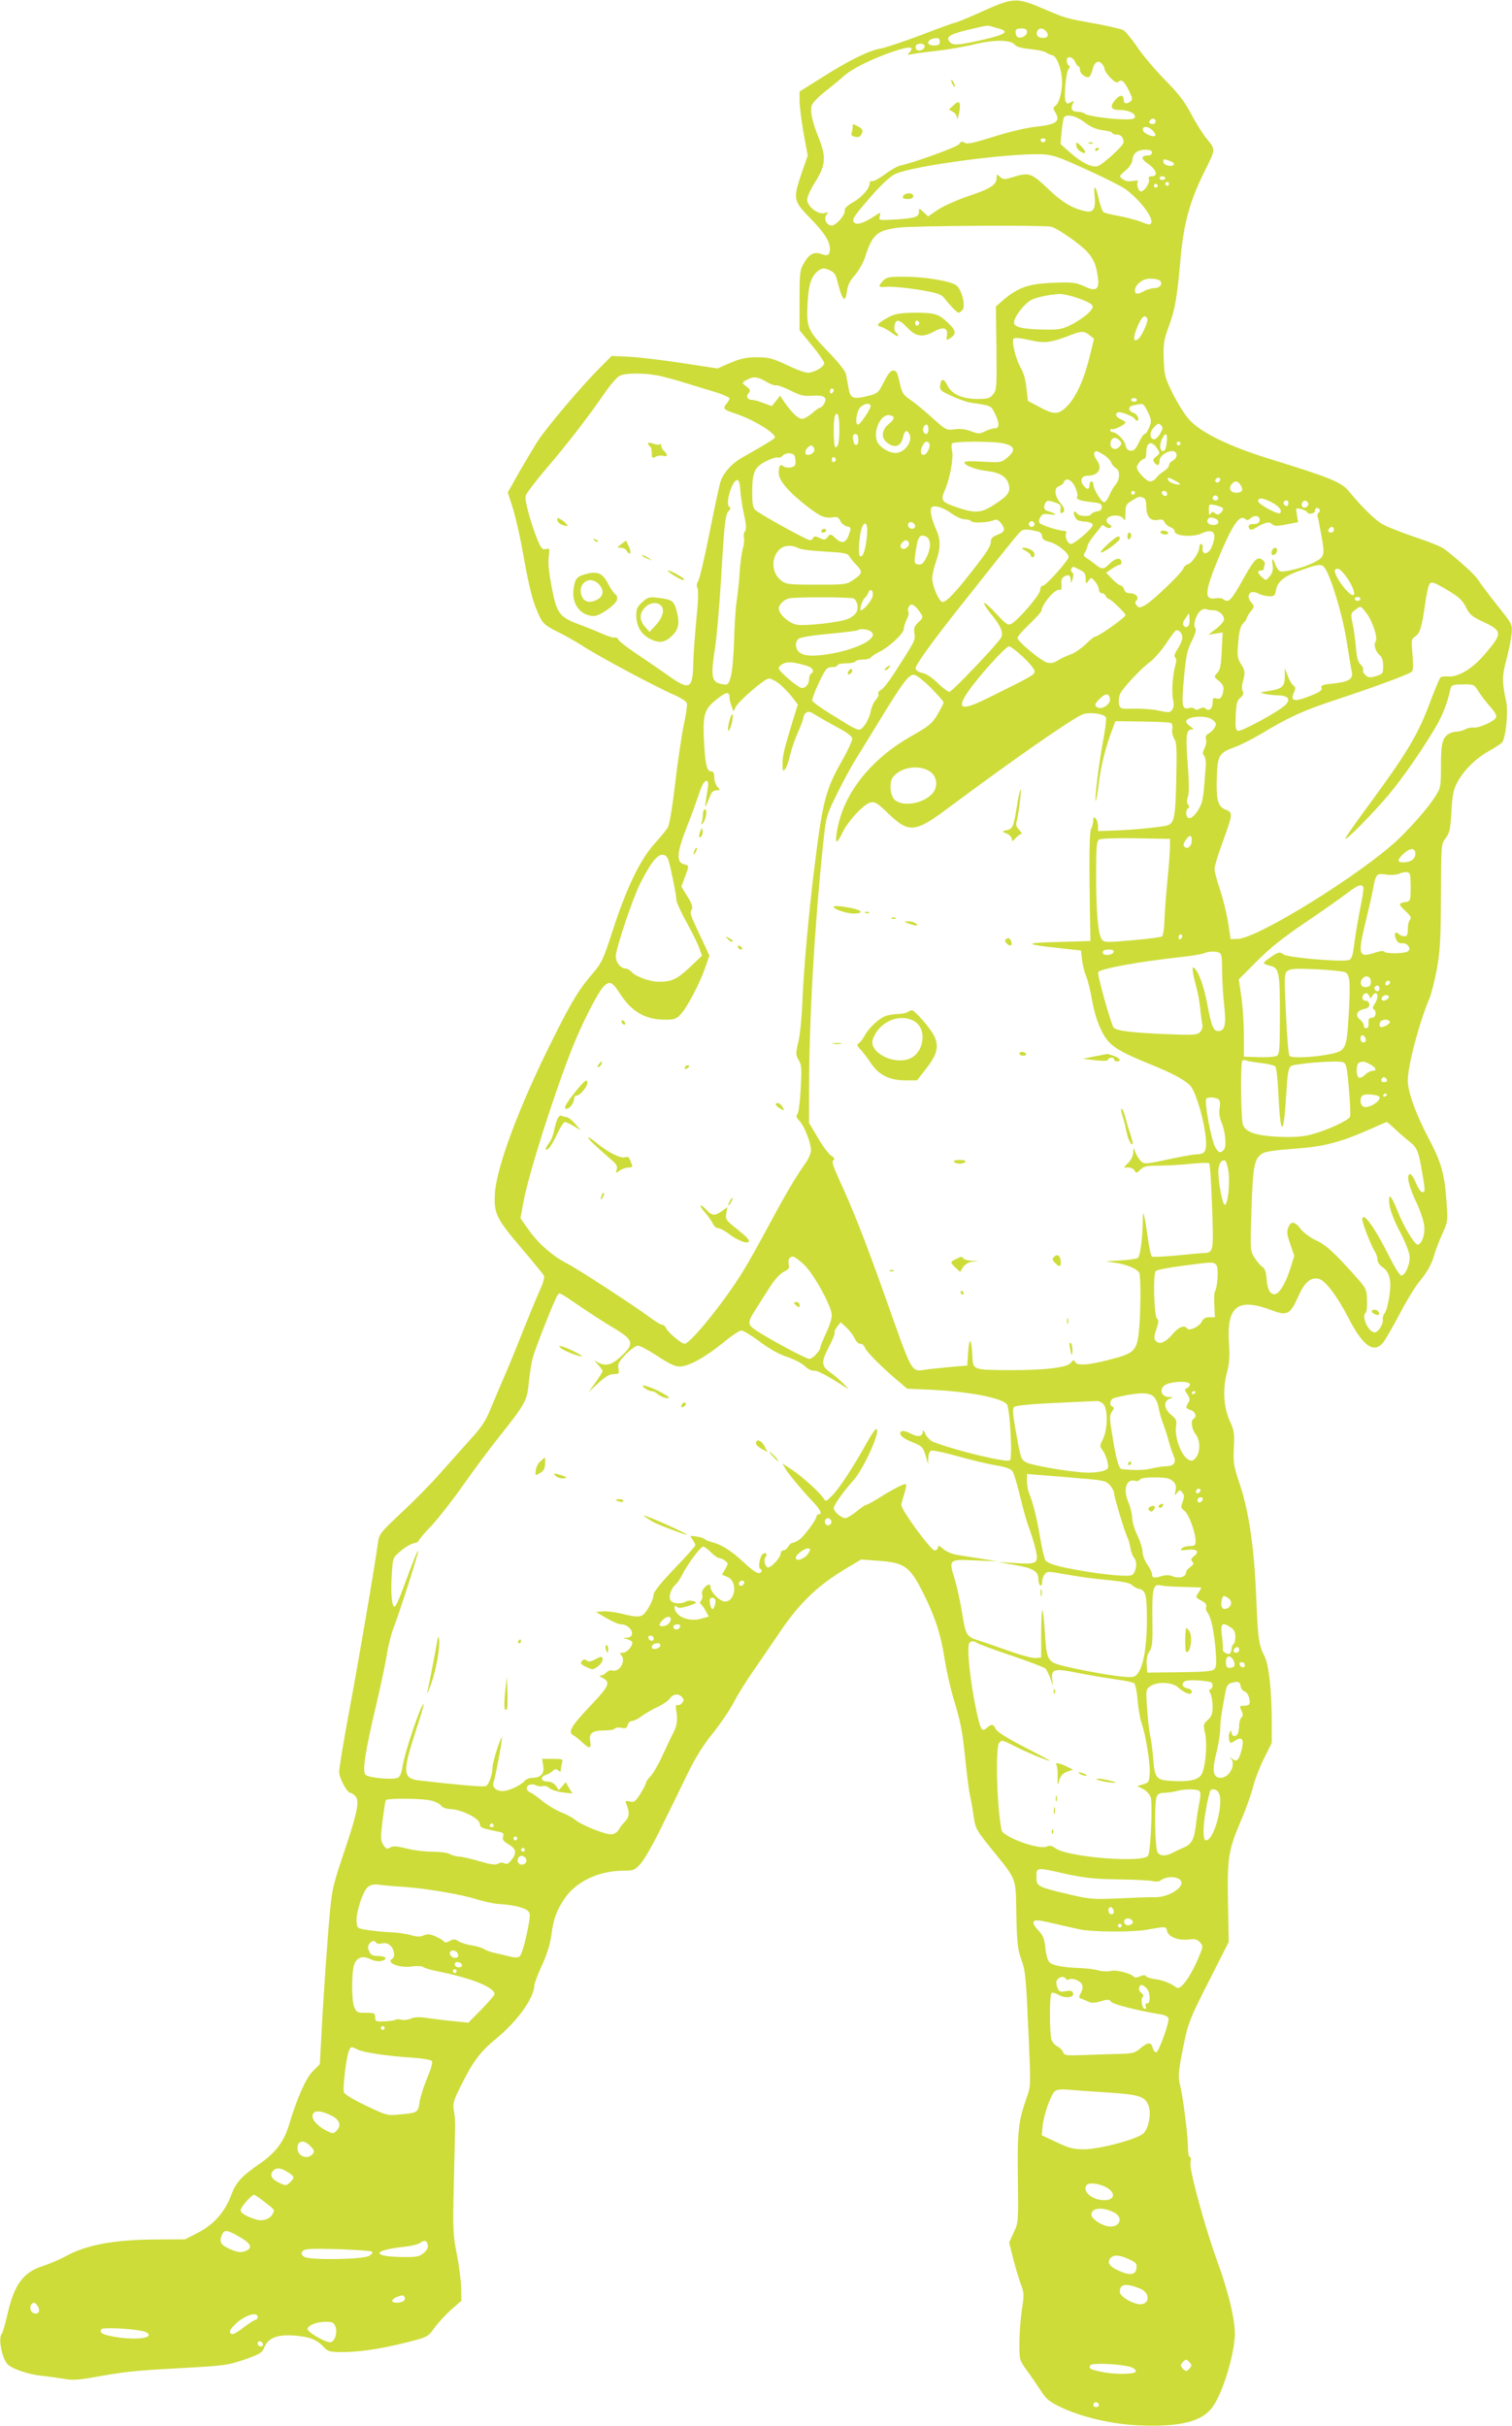 <?xml version="1.0" standalone="no"?>
<!DOCTYPE svg PUBLIC "-//W3C//DTD SVG 20010904//EN"
 "http://www.w3.org/TR/2001/REC-SVG-20010904/DTD/svg10.dtd">
<svg version="1.0" xmlns="http://www.w3.org/2000/svg"
 width="798pt" height="1280pt" viewBox="0 0 798 1280"
 preserveAspectRatio="xMidYMid meet">
<g transform="translate(0,1280) scale(0.1,-0.1)"
fill="#cddc39" stroke="none">
<path d="M5185 12740 c-71 -32 -136 -59 -143 -59 -7 -1 -88 -30 -181 -66 -93
-35 -189 -67 -213 -71 -58 -9 -169 -63 -310 -153 l-118 -74 0 -50 c0 -28 10
-104 21 -169 l22 -119 -32 -92 c-46 -137 -45 -145 43 -236 78 -80 106 -124
106 -165 0 -31 -12 -39 -43 -27 -39 15 -65 2 -92 -44 -24 -40 -25 -50 -25
-200 l0 -158 65 -79 c36 -44 65 -86 65 -94 0 -16 -35 -40 -72 -49 -20 -5 -50
4 -120 37 -82 38 -101 43 -163 43 -55 0 -85 -6 -139 -29 l-69 -30 -191 29
c-105 16 -231 31 -280 33 l-88 4 -82 -83 c-90 -92 -255 -288 -303 -359 -17
-25 -60 -97 -97 -161 l-66 -117 25 -78 c14 -44 37 -142 51 -219 34 -193 53
-271 81 -334 26 -61 36 -70 113 -108 30 -15 87 -47 125 -71 89 -58 392 -219
478 -256 37 -16 69 -36 72 -46 3 -10 -4 -59 -15 -109 -11 -51 -32 -190 -46
-309 -15 -130 -31 -226 -40 -239 -7 -12 -39 -50 -70 -85 -75 -83 -148 -234
-219 -454 -51 -157 -60 -176 -107 -230 -74 -87 -110 -145 -213 -352 -174 -347
-294 -668 -303 -808 -6 -107 6 -132 143 -293 59 -69 110 -132 115 -140 5 -11
-2 -38 -22 -81 -16 -36 -54 -128 -85 -205 -30 -77 -74 -185 -98 -240 -24 -55
-58 -136 -76 -179 -25 -62 -49 -98 -106 -160 -40 -45 -111 -124 -157 -176 -45
-52 -137 -146 -204 -208 -115 -108 -121 -116 -127 -160 -13 -102 -107 -652
-155 -906 -27 -147 -50 -284 -50 -304 0 -34 42 -112 61 -112 4 0 15 -7 24 -16
23 -24 13 -80 -50 -269 -69 -205 -72 -219 -84 -345 -11 -113 -36 -465 -46
-673 l-7 -128 -37 -37 c-37 -37 -83 -141 -126 -284 -26 -87 -71 -146 -150
-201 -100 -69 -130 -101 -155 -169 -32 -87 -92 -156 -175 -198 l-68 -35 -161
-1 c-209 -1 -357 -28 -461 -84 -38 -21 -97 -46 -129 -56 -103 -32 -152 -99
-187 -256 -12 -51 -25 -97 -30 -102 -19 -21 0 -124 29 -158 21 -25 110 -56
183 -63 35 -4 87 -11 116 -16 40 -8 74 -6 145 6 184 33 217 36 463 50 237 13
255 15 344 45 85 30 94 36 107 67 21 49 69 67 160 60 78 -6 116 -21 153 -61
22 -23 32 -26 95 -26 86 0 182 14 296 40 157 38 157 38 190 84 16 24 56 67 87
96 l58 51 -1 67 c-1 37 -11 117 -23 178 -20 104 -22 131 -16 365 3 140 7 277
7 304 1 28 -2 68 -7 91 -6 36 -2 51 40 134 61 124 101 176 185 245 111 91 198
213 200 279 0 11 18 58 40 106 27 59 43 111 50 161 11 87 30 137 76 201 63 85
179 138 305 138 53 0 59 3 91 38 18 20 68 107 109 192 42 85 104 211 137 280
42 87 84 153 134 215 40 50 90 123 111 164 21 41 69 117 106 170 37 53 92 134
124 181 110 166 204 258 355 350 l87 52 80 -6 c149 -10 175 -28 246 -168 64
-128 94 -219 114 -348 9 -58 29 -148 44 -200 43 -144 49 -173 66 -335 8 -83
20 -169 25 -192 6 -24 14 -72 19 -108 9 -62 14 -71 92 -168 139 -172 129 -147
133 -348 3 -148 7 -183 25 -234 24 -66 26 -91 41 -435 10 -226 10 -237 -10
-293 -45 -128 -51 -174 -48 -425 3 -235 3 -239 -22 -291 l-24 -53 23 -91 c13
-51 32 -112 41 -135 15 -39 15 -53 3 -130 -7 -48 -13 -127 -13 -176 0 -87 0
-88 41 -145 23 -31 55 -78 73 -106 26 -41 43 -56 101 -84 114 -55 279 -93 425
-98 210 -8 326 21 380 98 51 70 109 256 117 370 5 74 -30 227 -91 394 -64 174
-149 485 -143 521 3 19 2 34 -4 34 -5 0 -9 21 -9 48 0 61 -26 267 -41 326 -13
52 -10 81 21 231 20 99 33 131 129 320 l106 209 -4 207 c-4 241 2 276 68 432
27 62 56 144 65 182 10 39 36 106 58 149 l40 80 0 125 c-1 158 -16 290 -38
332 -31 60 -35 93 -44 309 -10 259 -38 454 -87 600 -32 95 -35 113 -31 190 4
75 2 91 -20 139 -34 74 -40 171 -17 257 13 49 16 86 12 142 -16 213 42 259
233 186 72 -27 91 -17 130 72 35 79 68 108 112 96 33 -8 96 -92 153 -202 76
-149 133 -192 182 -137 11 12 50 79 87 149 36 69 82 145 100 167 48 58 72 100
85 148 7 24 25 73 42 110 30 65 31 72 24 163 -10 154 -28 218 -94 342 -68 128
-111 247 -111 307 0 78 60 306 115 435 9 22 26 89 38 150 17 94 21 153 22 386
1 275 1 275 25 308 21 28 25 48 30 140 5 84 11 116 29 150 34 65 97 129 167
168 34 19 66 40 72 47 19 25 33 159 22 212 -23 106 -23 139 1 226 12 46 24
107 27 135 4 51 3 51 -78 153 -44 56 -89 115 -99 132 -16 26 -96 99 -179 163
-13 11 -84 39 -156 63 -72 24 -149 55 -171 68 -39 23 -105 87 -175 172 -40 49
-97 72 -410 169 -210 64 -359 135 -425 201 -24 23 -63 83 -91 138 -46 92 -49
102 -52 189 -3 81 0 100 26 172 33 87 46 162 62 354 17 192 49 308 128 467 58
116 58 113 14 167 -22 26 -60 86 -85 134 -35 67 -68 109 -140 182 -51 52 -117
130 -145 172 -29 43 -62 82 -73 89 -11 6 -80 22 -152 35 -159 29 -148 26 -275
80 -138 58 -155 57 -317 -16z m84 -90 c60 -16 41 -31 -74 -58 -132 -30 -162
-33 -180 -16 -31 32 -3 46 160 82 22 5 42 8 45 6 3 -1 25 -7 49 -14z m151 -19
c0 -20 -32 -37 -50 -26 -5 3 -10 15 -10 26 0 14 7 19 30 19 23 0 30 -5 30 -19z
m98 7 c20 -20 14 -38 -12 -38 -28 0 -40 14 -32 35 7 18 28 19 44 3z m-558 -58
c0 -16 -7 -20 -30 -20 -49 0 -37 37 13 39 11 1 17 -6 17 -19z m397 -17 c8 -10
36 -18 81 -22 38 -4 76 -12 83 -18 8 -6 22 -12 32 -14 30 -6 59 -102 51 -169
-6 -56 -19 -90 -38 -102 -8 -5 -7 -13 2 -28 31 -50 10 -67 -104 -79 -53 -6
-143 -28 -222 -53 -105 -33 -137 -40 -151 -31 -14 9 -20 7 -28 -7 -10 -15
-232 -96 -313 -114 -14 -3 -50 -23 -80 -46 -30 -22 -60 -38 -67 -36 -7 3 -13
-2 -13 -10 0 -28 -40 -74 -89 -102 -30 -17 -45 -33 -43 -43 4 -22 -45 -79 -69
-79 -26 0 -44 37 -27 57 11 14 10 15 -10 9 -33 -11 -92 35 -92 71 0 14 19 56
42 92 56 89 59 132 20 231 -35 86 -47 140 -38 173 3 13 34 45 68 72 35 27 81
65 103 85 41 37 151 92 262 129 87 29 113 27 81 -8 -11 -11 -8 -12 13 -7 15 3
72 11 127 17 55 6 145 21 199 34 109 27 199 26 220 -2z m-477 -7 c0 -18 -30
-30 -43 -17 -5 5 -6 14 -3 20 10 16 46 13 46 -3z m795 -84 c5 -12 13 -22 17
-22 5 0 8 -9 8 -20 0 -20 34 -45 49 -35 5 3 12 18 16 34 9 42 29 56 49 36 9
-9 16 -23 16 -30 0 -8 14 -28 30 -45 23 -23 34 -29 43 -21 18 14 31 2 56 -49
20 -42 20 -46 5 -57 -19 -14 -34 -9 -34 12 0 27 -20 26 -44 -2 -30 -35 -23
-53 19 -53 46 0 85 -16 85 -35 0 -12 -12 -15 -52 -15 -76 1 -200 18 -212 30
-5 5 -22 10 -37 10 -31 0 -41 16 -27 43 8 16 7 17 -11 7 -17 -9 -22 -8 -27 5
-10 25 2 153 15 169 8 10 9 16 1 21 -5 3 -10 15 -10 26 0 27 32 21 45 -9z m50
-318 c33 -25 61 -37 96 -41 27 -3 49 -10 49 -14 0 -5 11 -9 24 -9 22 0 36 -16
36 -41 0 -18 -112 -119 -138 -126 -32 -8 -89 22 -151 78 l-44 39 6 66 c4 35 9
69 12 74 13 21 65 9 110 -26z m371 -3 c-4 -5 -13 -8 -22 -4 -11 4 -12 8 -3 20
14 16 36 2 25 -16z m-11 -41 c10 -11 16 -23 12 -26 -11 -11 -62 12 -65 29 -5
24 31 22 53 -3z m-567 -51 c-2 -6 -8 -10 -13 -10 -5 0 -11 4 -13 10 -2 6 4 11
13 11 9 0 15 -5 13 -11z m562 -64 c0 -8 -8 -15 -17 -15 -43 -1 -44 -17 -3 -45
44 -30 54 -65 19 -65 -15 0 -19 -5 -15 -17 5 -19 -25 -63 -42 -63 -14 0 -25
37 -17 51 5 7 -4 8 -27 4 -22 -4 -39 -1 -53 10 -20 15 -19 16 15 45 22 19 36
41 37 58 3 34 27 52 70 52 23 0 33 -5 33 -15z m-345 -90 c94 -42 186 -89 205
-103 77 -57 147 -149 136 -178 -4 -12 -14 -11 -55 6 -27 10 -80 24 -118 31
-37 6 -73 15 -79 20 -6 5 -16 32 -23 61 -17 79 -31 93 -24 25 7 -70 -6 -91
-51 -81 -67 15 -121 47 -196 119 -87 83 -99 87 -186 60 -43 -13 -50 -13 -66 2
-17 15 -18 15 -18 -5 0 -37 -33 -58 -147 -96 -59 -20 -132 -52 -162 -72 l-53
-36 -24 23 c-24 22 -24 22 -24 2 0 -28 -19 -34 -124 -41 -88 -5 -89 -5 -83 17
5 22 5 22 -21 5 -67 -44 -104 -55 -117 -34 -9 15 9 39 103 146 50 56 95 97
119 107 98 43 601 110 773 103 57 -3 87 -13 235 -81z m441 45 c17 -7 24 -14
18 -20 -13 -13 -54 -1 -54 16 0 17 1 17 36 4z m-26 -90 c0 -5 -7 -10 -15 -10
-8 0 -15 5 -15 10 0 6 7 10 15 10 8 0 15 -4 15 -10z m20 -30 c0 -5 -4 -10 -10
-10 -5 0 -10 5 -10 10 0 6 5 10 10 10 6 0 10 -4 10 -10z m-60 -10 c0 -5 -4
-10 -10 -10 -5 0 -10 5 -10 10 0 6 5 10 10 10 6 0 10 -4 10 -10z m-563 -216
c17 -3 69 -35 117 -70 94 -70 118 -105 130 -195 10 -67 -9 -80 -73 -49 -45 20
-60 22 -164 18 -127 -5 -183 -24 -262 -91 l-39 -34 3 -219 c2 -207 1 -221 -17
-244 -18 -22 -28 -25 -84 -25 -79 0 -137 26 -158 72 -18 38 -34 38 -38 -1 -3
-24 3 -29 60 -55 35 -16 79 -32 98 -35 114 -17 109 -15 130 -56 26 -52 26 -80
0 -80 -12 0 -35 -7 -52 -16 -28 -14 -34 -14 -74 1 -29 11 -57 14 -86 10 -42
-6 -45 -5 -115 58 -39 36 -92 79 -116 96 -41 28 -46 36 -59 93 -11 52 -17 63
-33 63 -14 0 -28 -17 -50 -60 -28 -57 -33 -61 -80 -73 -84 -21 -98 -15 -107
43 -5 28 -11 61 -14 74 -3 13 -42 63 -88 110 -114 118 -120 131 -114 257 5
107 21 152 63 180 16 10 26 10 52 -1 25 -11 34 -22 42 -57 27 -106 42 -122 52
-51 3 28 16 54 41 81 19 22 43 64 53 93 40 124 62 143 178 158 72 10 760 14
804 5z m572 -283 c22 -14 5 -41 -26 -41 -15 -1 -39 -7 -53 -15 -33 -19 -50
-19 -50 2 0 31 41 63 79 63 20 0 42 -4 50 -9z m-436 -92 c34 -11 69 -27 77
-35 12 -12 10 -18 -15 -45 -17 -17 -56 -44 -87 -60 -49 -25 -69 -29 -130 -28
-125 1 -173 11 -176 35 -4 27 55 104 92 122 28 14 99 29 149 31 15 0 56 -8 90
-20z m372 -109 c8 -12 -27 -91 -47 -108 -25 -20 -29 1 -11 49 25 65 43 84 58
59z m-304 -89 l23 -18 -23 -94 c-29 -120 -72 -214 -118 -261 -46 -47 -69 -48
-148 -5 l-60 32 -8 69 c-4 42 -16 83 -29 104 -26 43 -51 143 -38 156 6 6 38 2
83 -8 79 -19 113 -15 222 28 53 20 68 20 96 -3z m-2261 -216 c36 -9 92 -24
125 -35 33 -10 99 -30 148 -45 48 -14 87 -31 87 -37 0 -6 -8 -20 -17 -30 -20
-22 -12 -31 42 -48 92 -29 215 -102 215 -128 0 -6 -47 -35 -171 -105 -59 -33
-105 -86 -118 -134 -6 -21 -32 -141 -57 -268 -25 -126 -52 -239 -59 -251 -8
-13 -10 -26 -4 -37 6 -10 4 -73 -6 -168 -8 -83 -15 -184 -16 -223 -2 -143 -19
-152 -134 -69 -44 31 -120 83 -168 115 -49 33 -91 66 -94 74 -3 8 -11 13 -18
10 -7 -2 -34 6 -61 18 -27 12 -83 35 -124 50 -108 40 -122 59 -148 197 -15 76
-20 130 -16 161 6 44 5 46 -15 41 -17 -4 -24 2 -41 41 -36 86 -72 215 -66 239
3 13 54 80 112 148 105 122 227 280 315 409 25 35 56 70 69 77 34 17 141 16
220 -2z m554 -29 c22 -13 45 -22 52 -19 7 2 40 -10 75 -27 53 -27 71 -31 116
-28 61 5 81 -8 63 -41 -6 -12 -15 -21 -20 -21 -5 0 -25 -13 -43 -30 -19 -16
-43 -30 -54 -30 -20 0 -54 32 -93 88 l-23 34 -22 -28 -22 -27 -42 16 c-23 9
-50 17 -61 17 -25 0 -35 17 -19 36 11 13 9 19 -11 34 -26 20 -26 21 5 38 31
17 56 14 99 -12z m356 -45 c0 -6 -4 -13 -10 -16 -5 -3 -10 1 -10 9 0 9 5 16
10 16 6 0 10 -4 10 -9z m1600 -51 c0 -5 -7 -10 -15 -10 -8 0 -15 5 -15 10 0 6
7 10 15 10 8 0 15 -4 15 -10z m-1405 -29 c6 -11 -54 -101 -67 -101 -17 0 -8
70 12 90 21 21 45 26 55 11z m1464 -37 c19 -41 19 -49 6 -80 -8 -19 -18 -34
-24 -34 -5 0 -19 -20 -31 -46 -17 -35 -27 -44 -44 -42 -14 2 -23 12 -26 30 -5
26 -48 68 -69 68 -6 0 -11 5 -11 11 0 5 4 8 9 5 9 -6 71 24 71 35 0 3 -11 11
-25 17 -25 12 -32 26 -17 36 12 7 83 -19 92 -35 5 -7 12 -11 15 -8 10 11 -6
37 -26 42 -10 3 -19 12 -19 20 0 14 13 19 67 26 7 0 21 -20 32 -45z m-1629
-84 c0 -71 -6 -100 -21 -100 -10 0 -12 139 -3 164 13 33 24 2 24 -64z m286 59
c4 -7 -7 -22 -25 -36 -36 -28 -42 -71 -13 -95 40 -35 76 -26 87 22 8 38 21 46
34 21 21 -38 -25 -101 -72 -101 -36 0 -85 31 -98 61 -21 53 16 139 61 139 10
0 22 -5 26 -11z m1407 -87 c-10 -18 -25 -31 -33 -30 -24 5 -24 38 1 64 19 21
25 22 36 11 12 -12 11 -19 -4 -45z m-1223 23 c0 -26 -14 -33 -25 -15 -9 14 1
40 15 40 5 0 10 -11 10 -25z m-370 -56 c0 -38 -24 -35 -28 4 -2 19 1 27 12 27
11 0 16 -10 16 -31z m1629 4 c-2 -41 -9 -63 -20 -63 -17 0 -21 29 -8 60 17 37
29 39 28 3z m-249 -8 c10 -12 10 -18 0 -30 -25 -30 -61 -7 -46 30 3 8 12 15
19 15 8 0 20 -7 27 -15z m-1006 -14 c10 -15 -12 -61 -29 -61 -17 0 -20 23 -5
51 11 20 25 25 34 10z m399 -2 c53 -14 58 -35 16 -71 -34 -29 -35 -29 -131
-24 -66 4 -98 3 -98 -4 0 -16 61 -39 125 -46 65 -8 101 -32 110 -75 8 -37 -7
-57 -83 -105 -62 -40 -97 -43 -185 -13 -89 30 -95 37 -69 96 26 61 45 166 37
204 -4 16 -4 33 0 39 8 13 229 13 278 -1z m927 1 c0 -5 -4 -10 -10 -10 -5 0
-10 5 -10 10 0 6 5 10 10 10 6 0 10 -4 10 -10z m-123 -26 c16 -25 16 -27 -5
-43 -18 -14 -19 -19 -8 -33 15 -20 26 -14 26 13 0 22 37 49 67 49 29 0 31 -35
3 -50 -11 -6 -20 -17 -20 -24 0 -8 -12 -22 -27 -32 -16 -9 -34 -26 -41 -36 -7
-10 -21 -18 -32 -18 -20 0 -70 53 -70 75 0 15 27 45 41 45 5 0 9 15 9 33 0 55
28 65 57 21z m-1810 0 c6 -16 -12 -34 -34 -34 -16 0 -17 22 -1 38 16 16 27 15
35 -4z m1529 -34 c18 -12 36 -30 39 -41 4 -10 15 -24 25 -29 23 -13 21 -61 -3
-88 -9 -10 -23 -34 -32 -55 -8 -20 -21 -37 -28 -37 -14 0 -57 71 -57 94 0 9
-4 16 -10 16 -5 0 -10 -9 -10 -20 0 -26 -15 -25 -34 2 -18 25 -6 48 24 48 57
0 80 38 50 80 -12 17 -18 34 -15 40 9 14 13 13 51 -10z m-1628 -27 c3 -28 -1
-33 -23 -39 -14 -3 -31 -1 -39 5 -18 15 -26 4 -26 -34 0 -41 52 -101 154 -180
71 -54 92 -62 141 -53 13 2 23 -5 30 -20 5 -13 20 -25 33 -29 26 -6 26 -6 10
-50 -14 -38 -38 -43 -68 -13 -24 24 -29 25 -44 4 -10 -13 -16 -14 -41 -2 -22
10 -29 10 -33 0 -2 -6 -10 -12 -18 -12 -15 0 -259 134 -286 158 -14 12 -18 31
-18 92 0 109 12 135 72 166 28 14 56 23 63 20 8 -3 19 2 26 10 7 8 24 14 38
12 21 -2 27 -9 29 -35z m214 2 c0 -5 -5 -11 -11 -13 -6 -2 -11 4 -11 13 0 9 5
15 11 13 6 -2 11 -8 11 -13z m1789 -111 c17 -8 29 -17 27 -19 -8 -8 -57 8 -62
21 -7 18 -2 18 35 -2z m239 8 c0 -13 -12 -22 -22 -16 -10 6 -1 24 13 24 5 0 9
-4 9 -8z m-2533 -58 c2 -27 10 -84 19 -126 13 -57 14 -81 6 -91 -6 -7 -9 -22
-6 -34 3 -11 1 -38 -6 -59 -6 -22 -13 -75 -16 -119 -2 -44 -10 -114 -16 -155
-6 -41 -12 -138 -14 -215 -2 -77 -10 -160 -17 -185 -11 -39 -16 -45 -38 -41
-65 9 -70 31 -44 201 8 52 21 208 30 345 18 310 23 351 41 369 10 10 11 17 3
22 -24 15 18 150 44 141 7 -2 13 -25 14 -53z m1767 17 c10 -22 15 -44 12 -49
-10 -16 11 -24 73 -31 47 -5 56 -9 56 -26 0 -14 -8 -21 -25 -23 -14 -2 -28 -9
-32 -16 -8 -14 -65 -10 -74 5 -12 20 -23 7 -12 -15 8 -20 20 -26 52 -28 27 -2
42 -8 43 -18 2 -15 -95 -100 -115 -100 -16 0 -33 36 -26 54 4 11 0 16 -15 16
-24 0 -112 28 -124 40 -5 4 -4 18 3 30 10 18 17 21 53 16 40 -6 33 3 -15 18
-19 6 -23 23 -9 45 7 11 15 11 46 1 31 -10 36 -16 32 -36 -2 -15 0 -23 6 -21
20 6 18 25 -8 55 -30 36 -33 78 -6 87 11 3 22 12 25 20 10 28 41 16 60 -24z
m874 9 c16 -26 8 -40 -24 -40 -29 0 -42 24 -24 45 17 21 33 19 48 -5z m-558
-40 c0 -5 -4 -10 -10 -10 -5 0 -10 5 -10 10 0 6 5 10 10 10 6 0 10 -4 10 -10z
m170 -6 c0 -17 -22 -14 -28 4 -2 7 3 12 12 12 9 0 16 -7 16 -16z m270 -25 c0
-5 -7 -9 -15 -9 -15 0 -20 12 -9 23 8 8 24 -1 24 -14z m-396 5 c11 -4 16 -19
16 -47 0 -52 22 -78 61 -70 21 4 30 1 35 -12 4 -9 17 -21 30 -26 13 -4 24 -15
24 -23 0 -24 94 -32 140 -11 66 30 86 4 55 -71 -17 -41 -52 -45 -48 -6 2 12
-2 22 -7 22 -6 0 -10 -8 -10 -17 0 -27 -39 -84 -60 -90 -11 -3 -22 -13 -25
-23 -8 -24 -165 -174 -203 -194 -27 -14 -31 -14 -43 0 -9 11 -9 18 -1 26 16
16 -4 38 -35 38 -16 0 -27 7 -30 20 -3 11 -11 20 -17 20 -7 0 -27 15 -45 34
l-33 34 30 21 c17 11 35 21 42 21 6 0 10 8 8 18 -5 23 -32 17 -63 -13 -30 -31
-40 -31 -75 -2 -15 12 -36 27 -46 33 -16 10 -17 15 -6 33 6 11 12 26 12 32 0
7 17 33 37 58 20 25 38 48 40 50 1 2 9 -2 17 -8 8 -7 20 -9 27 -5 8 5 7 9 -5
16 -9 5 -16 15 -16 22 0 29 73 36 89 9 8 -14 10 -8 11 29 0 41 3 48 33 66 37
23 40 24 61 16z m677 -24 c39 -20 58 -44 45 -57 -10 -11 -116 47 -116 63 0 20
24 18 71 -6z m89 -5 c0 -8 -4 -15 -9 -15 -13 0 -22 16 -14 24 11 11 23 6 23
-9z m105 -6 c0 -7 -8 -15 -17 -17 -18 -3 -25 18 -11 32 10 10 28 1 28 -15z
m-452 -19 c5 -4 1 -15 -8 -24 -14 -13 -20 -14 -32 -4 -12 9 -16 9 -24 -3 -6
-10 -9 -5 -9 19 0 33 1 33 33 27 17 -4 36 -11 40 -15z m-1430 -30 c23 -16 53
-30 68 -30 15 0 31 -4 34 -10 7 -11 90 -8 119 5 14 6 24 3 38 -14 26 -34 22
-48 -17 -62 -23 -9 -35 -19 -35 -32 0 -27 -15 -52 -101 -162 -92 -119 -143
-170 -159 -160 -19 12 -50 87 -50 123 0 18 9 58 20 89 25 71 25 116 1 169 -24
52 -34 100 -26 115 11 17 63 3 108 -31z m1875 8 c6 -14 42 -9 42 7 0 17 16 20
25 6 3 -5 0 -13 -6 -16 -5 -4 -8 -13 -5 -21 3 -8 12 -55 21 -105 18 -102 16
-108 -45 -139 -48 -24 -154 -52 -173 -44 -9 3 -20 19 -26 35 -13 39 -21 37
-14 -4 3 -23 -1 -39 -15 -57 -20 -24 -20 -25 -41 -6 -25 22 -27 36 -6 36 8 0
15 4 15 9 0 5 2 15 5 23 3 7 -4 19 -15 26 -27 16 -41 1 -111 -125 -35 -63 -58
-93 -70 -93 -10 0 -20 4 -24 9 -3 5 -21 7 -40 4 -62 -10 -58 36 22 227 71 168
108 219 137 190 6 -6 15 -5 27 6 22 20 52 11 47 -13 -2 -12 -13 -18 -31 -18
-15 1 -27 -4 -27 -10 0 -21 13 -25 34 -12 50 31 75 37 89 22 12 -11 25 -12 76
-2 l62 12 -6 38 c-7 38 -7 38 22 31 15 -4 30 -11 31 -16z m-484 -34 c25 -10
19 -34 -8 -34 -27 0 -41 14 -31 30 7 12 17 12 39 4z m-1584 -40 c0 -16 -26
-19 -35 -4 -3 6 -4 14 0 20 8 13 35 1 35 -16z m630 11 c0 -8 -7 -15 -15 -15
-8 0 -15 7 -15 15 0 8 7 15 15 15 8 0 15 -7 15 -15z m-885 -69 c-9 -75 -21
-109 -36 -100 -13 7 -3 127 13 157 18 35 30 6 23 -57z m2465 39 c0 -8 -7 -15
-15 -15 -16 0 -20 12 -8 23 11 12 23 8 23 -8z m-1557 -11 c9 -3 17 -14 17 -24
0 -14 11 -22 42 -30 40 -11 98 -58 98 -79 0 -17 -120 -151 -135 -151 -9 0 -15
-10 -15 -23 0 -24 -115 -158 -152 -178 -18 -10 -28 -3 -79 52 -32 35 -61 60
-64 57 -4 -4 14 -32 39 -62 49 -61 63 -95 49 -121 -20 -35 -258 -285 -272
-285 -9 0 -36 21 -62 46 -28 28 -60 49 -80 53 -19 4 -35 14 -37 23 -3 17 90
146 267 368 248 313 275 345 290 358 14 12 41 10 94 -4z m-575 -62 c2 -17 -6
-49 -18 -72 -16 -32 -26 -41 -43 -38 -23 3 -24 7 -11 88 9 57 19 71 47 61 15
-6 23 -18 25 -39z m-112 7 c10 -17 -23 -46 -38 -31 -8 8 -8 15 2 27 15 18 26
19 36 4z m-583 -31 c12 -7 75 -15 141 -18 100 -6 120 -9 128 -25 6 -10 23 -31
39 -47 33 -35 31 -45 -18 -78 -35 -24 -43 -25 -194 -25 -144 0 -160 2 -185 21
-50 37 -57 116 -13 162 22 25 68 29 102 10z m2776 -101 c32 -39 94 -240 117
-382 13 -82 26 -160 29 -172 8 -35 -19 -51 -96 -59 -51 -5 -69 -10 -65 -20 7
-17 -9 -27 -78 -53 -68 -25 -87 -18 -67 25 10 22 9 28 -3 38 -9 6 -22 29 -30
51 l-15 40 0 -45 c-1 -53 -14 -65 -87 -76 -46 -7 -47 -8 -19 -15 17 -4 49 -7
73 -8 54 -1 67 -24 31 -55 -46 -39 -230 -138 -246 -132 -12 5 -14 20 -11 82 3
63 7 79 25 93 15 13 18 22 12 34 -6 10 -5 33 3 60 10 40 9 48 -11 81 -21 33
-22 44 -16 117 5 59 12 86 26 100 11 11 19 23 19 28 0 4 9 20 21 35 20 25 20
28 5 45 -35 38 -9 74 36 49 13 -7 37 -13 55 -14 28 -1 32 3 37 31 10 50 43 76
145 111 78 27 95 29 110 11z m-1291 -13 c26 -12 32 -22 32 -47 0 -29 1 -30 15
-11 15 19 15 19 35 -5 11 -13 20 -32 20 -42 0 -10 7 -19 15 -19 9 0 18 -7 21
-15 4 -8 10 -15 15 -15 11 0 89 -75 89 -85 0 -13 -143 -114 -162 -115 -5 0
-26 -17 -48 -39 -22 -21 -55 -44 -72 -51 -35 -12 -56 -23 -86 -41 -11 -7 -31
-9 -45 -5 -31 7 -157 112 -157 130 0 7 28 40 62 72 34 32 63 65 64 71 6 40 72
116 95 111 10 -2 13 6 11 29 -2 23 2 34 16 42 23 12 32 6 33 -23 1 -16 3 -13
10 9 5 19 5 31 -3 36 -6 4 -7 12 -4 18 9 14 7 14 44 -5z m1408 -38 c33 -45 51
-96 35 -96 -28 0 -110 118 -94 134 13 13 29 3 59 -38z m544 -76 c51 -31 71
-50 87 -84 18 -37 32 -49 85 -74 109 -51 110 -62 15 -173 -64 -76 -140 -122
-192 -118 -19 2 -39 -1 -43 -6 -5 -6 -28 -60 -51 -121 -66 -179 -123 -274
-329 -554 -67 -91 -122 -169 -122 -175 0 -15 142 129 226 228 76 90 179 239
252 362 37 64 61 126 76 196 6 25 9 27 66 28 60 1 60 0 85 -40 14 -22 42 -58
61 -79 23 -25 34 -46 30 -55 -7 -20 -90 -57 -119 -54 -12 2 -32 -2 -44 -9 -12
-7 -31 -12 -43 -12 -12 0 -30 -5 -40 -10 -37 -20 -45 -51 -45 -170 0 -113 -1
-117 -32 -165 -36 -56 -112 -144 -188 -218 -185 -179 -745 -528 -853 -531
l-37 -1 -13 85 c-7 46 -26 124 -42 173 -17 48 -30 99 -30 113 0 13 18 73 40
133 57 156 58 163 21 178 -43 16 -53 50 -49 169 4 120 10 131 97 163 31 11 95
44 142 72 142 86 217 120 399 180 173 57 363 126 388 143 11 6 12 27 7 91 -7
78 -6 84 14 97 25 15 35 49 52 168 6 47 16 93 21 103 11 22 21 19 108 -33z
m-3045 -28 c-6 -23 -47 -72 -62 -72 -9 0 8 55 21 65 7 6 15 18 19 28 10 28 30
9 22 -21z m-99 -10 c19 -12 26 -50 14 -72 -6 -12 -26 -28 -43 -35 -45 -19
-227 -39 -272 -31 -42 8 -95 56 -95 86 0 20 27 46 55 53 33 8 329 7 341 -1z
m2674 -2 c0 -5 -7 -10 -15 -10 -8 0 -15 5 -15 10 0 6 7 10 15 10 8 0 15 -4 15
-10z m-2332 -60 c27 -36 27 -38 -3 -65 -19 -19 -23 -30 -19 -57 6 -36 5 -38
-113 -220 -24 -37 -52 -72 -63 -78 -12 -6 -18 -16 -14 -21 3 -6 -3 -20 -14
-32 -11 -12 -22 -38 -26 -57 -8 -46 -42 -100 -62 -100 -9 0 -35 12 -58 26 -22
14 -73 45 -113 70 -39 25 -73 50 -76 57 -2 7 13 49 35 95 36 75 42 82 69 82
16 0 29 5 29 10 0 6 20 10 44 10 25 0 48 5 51 10 3 6 21 10 40 10 19 0 37 5
40 10 4 6 24 20 47 31 54 28 128 97 128 121 0 10 7 32 15 49 9 16 13 34 10 40
-9 14 2 39 18 39 7 0 23 -13 35 -30z m2362 -13 c34 -42 64 -135 50 -152 -12
-15 0 -55 24 -74 10 -8 16 -29 16 -55 0 -39 -2 -42 -37 -53 -32 -10 -41 -9
-56 5 -10 8 -16 21 -13 28 3 7 -4 20 -14 29 -13 12 -20 37 -24 93 -4 42 -12
99 -18 126 -10 46 -9 50 13 67 31 24 30 24 59 -14z m-805 13 c28 0 55 -24 55
-49 0 -9 -19 -31 -41 -48 l-42 -32 38 6 38 6 -5 -96 c-3 -76 -8 -100 -23 -117
-19 -21 -19 -21 8 -43 19 -15 26 -30 24 -47 -5 -38 -16 -52 -38 -45 -16 5 -19
1 -19 -23 0 -31 -20 -48 -38 -30 -7 7 -16 6 -30 -1 -14 -7 -23 -8 -27 -1 -3 6
-17 7 -31 4 -36 -9 -39 12 -25 163 10 112 17 144 41 191 20 40 25 61 18 69 -7
8 -6 24 2 48 12 37 36 58 58 50 8 -3 24 -5 37 -5z m-134 -83 c-8 -8 -14 -8
-22 0 -9 9 -7 19 7 40 l19 28 3 -29 c2 -16 -1 -33 -7 -39z m-1671 -32 c10 -13
10 -19 -4 -34 -25 -28 -107 -60 -193 -77 -97 -18 -153 -18 -181 2 -25 17 -29
56 -7 74 8 7 80 19 162 26 81 8 149 16 151 19 11 11 60 4 72 -10z m1640 -30
c0 -12 -11 -38 -24 -58 -16 -24 -21 -38 -14 -45 7 -7 7 -21 2 -39 -16 -55 -22
-153 -11 -194 4 -15 1 -33 -6 -43 -12 -17 -19 -17 -73 -5 -32 7 -91 11 -130
10 -69 -2 -72 -1 -78 23 -3 13 -1 37 4 51 12 31 109 136 163 175 20 16 56 57
79 91 23 35 47 67 52 71 15 10 36 -11 36 -37z m-841 -101 c34 -31 61 -65 61
-75 0 -20 -4 -22 -244 -141 -143 -71 -172 -62 -105 35 56 81 197 237 215 237
7 0 40 -25 73 -56z m-1147 -45 c36 -9 50 -31 28 -44 -5 -3 -10 -16 -10 -29 0
-25 -17 -46 -38 -46 -19 0 -122 88 -122 104 0 7 10 18 23 24 23 12 52 10 119
-9z m660 -117 c37 -38 68 -73 68 -78 0 -6 -15 -34 -32 -64 -29 -48 -45 -61
-140 -115 -183 -103 -320 -258 -371 -420 -20 -65 -31 -135 -20 -135 4 0 18 22
30 48 27 58 111 149 147 158 23 5 36 -2 94 -58 110 -106 142 -102 322 33 314
234 636 460 702 489 33 15 117 5 125 -16 3 -8 -4 -65 -16 -127 -22 -121 -45
-306 -38 -313 2 -3 10 39 16 93 12 95 36 191 71 283 l17 45 141 -2 c78 -1 146
-4 153 -8 6 -4 9 -19 6 -33 -3 -14 2 -36 10 -49 13 -19 15 -55 11 -216 -4
-194 -10 -228 -44 -241 -23 -9 -183 -25 -284 -28 l-85 -3 0 27 c0 15 -6 33
-12 39 -11 11 -13 8 -13 -10 0 -12 -5 -32 -11 -43 -10 -19 -12 -158 -5 -528
l1 -65 -170 -5 c-185 -5 -183 -12 10 -33 l110 -12 6 -50 c3 -27 13 -66 21 -85
9 -19 23 -77 32 -129 17 -96 50 -177 89 -219 32 -35 89 -65 212 -115 117 -47
176 -78 213 -111 27 -24 65 -141 82 -248 13 -92 5 -118 -39 -118 -16 0 -73
-10 -127 -21 -147 -32 -153 -32 -170 -18 -8 7 -21 26 -29 43 l-13 31 -1 -28
c-1 -15 -12 -39 -26 -52 l-24 -25 24 0 c13 0 28 -7 33 -16 8 -15 11 -15 31 5
18 18 33 21 104 21 45 0 120 5 167 10 46 5 88 6 92 2 4 -4 11 -106 15 -227 9
-234 7 -244 -40 -246 -12 0 -77 -6 -145 -13 -67 -6 -126 -9 -132 -6 -5 3 -14
41 -20 85 -6 44 -14 98 -19 120 -8 36 -9 33 -10 -35 -2 -83 -14 -166 -25 -177
-4 -4 -44 -10 -89 -13 l-82 -5 54 -8 c55 -8 110 -31 123 -51 10 -15 9 -211 -1
-310 -11 -104 -25 -117 -156 -150 -115 -30 -173 -33 -181 -11 -5 12 -9 11 -23
-6 -20 -25 -139 -39 -331 -38 -184 1 -184 2 -188 69 -4 97 -16 113 -22 30 l-5
-75 -75 -6 c-41 -4 -102 -10 -136 -14 -90 -11 -70 -45 -230 405 -99 278 -164
443 -236 598 -32 71 -39 95 -30 101 10 6 6 12 -12 24 -14 10 -46 52 -70 95
l-46 77 0 185 c1 369 28 844 75 1295 15 139 16 141 74 260 33 66 75 143 93
172 18 29 75 121 126 205 123 202 157 248 184 248 13 0 47 -26 90 -68z m-804
24 c18 -13 48 -44 68 -68 l35 -45 -25 -79 c-49 -162 -56 -192 -56 -235 1 -40
2 -42 15 -25 8 10 19 43 25 73 7 29 25 83 41 118 16 36 29 71 29 79 0 7 6 19
14 25 12 10 22 7 53 -13 21 -13 72 -42 113 -64 48 -25 76 -46 78 -58 1 -10
-21 -59 -49 -109 -90 -157 -106 -214 -148 -550 -31 -244 -59 -553 -66 -725 -3
-85 -13 -184 -22 -219 -14 -60 -14 -66 2 -94 16 -26 17 -46 11 -150 -3 -66
-11 -126 -17 -134 -9 -11 -7 -19 10 -37 27 -28 61 -116 61 -155 0 -15 -13 -46
-28 -67 -53 -74 -109 -170 -197 -334 -49 -91 -109 -199 -135 -240 -97 -158
-277 -380 -307 -380 -17 0 -91 63 -98 83 -4 9 -12 17 -20 17 -7 0 -35 17 -62
37 -70 53 -385 259 -441 287 -74 38 -148 102 -199 173 l-46 65 16 89 c31 158
159 561 259 814 50 125 131 285 163 319 31 33 46 27 86 -35 63 -98 134 -139
241 -139 46 0 58 4 80 28 34 35 99 159 129 244 l23 66 -46 99 c-56 119 -58
124 -47 145 7 12 0 32 -23 68 l-32 52 17 46 c25 66 25 65 -3 72 -42 10 -38 61
13 192 25 62 52 138 62 168 10 30 22 61 28 68 18 23 29 13 23 -23 -3 -19 -8
-52 -11 -72 -5 -35 -4 -36 6 -13 6 14 15 35 20 48 5 13 17 22 30 22 21 0 21 1
6 18 -10 10 -17 33 -17 50 0 21 -5 32 -15 32 -24 0 -32 30 -39 150 -8 149 0
177 65 229 52 42 69 44 69 11 0 -10 5 -31 11 -46 l10 -28 12 24 c17 33 153
150 175 150 10 0 33 -11 50 -24z m1750 -84 c4 -25 -37 -56 -62 -46 -23 9 -20
21 11 50 30 28 47 27 51 -4z m542 -110 c19 -16 21 -22 11 -40 -6 -12 -21 -26
-32 -32 -14 -8 -18 -17 -14 -31 4 -10 0 -32 -8 -47 -10 -21 -11 -31 -2 -39 6
-6 10 -28 9 -49 -11 -156 -15 -189 -30 -219 -19 -41 -49 -69 -63 -60 -14 8
-14 42 -1 50 8 5 8 11 0 20 -7 8 -7 21 -2 36 9 25 9 69 -3 226 -7 103 -2 133
23 134 14 0 13 3 -5 16 -13 8 -23 20 -23 25 0 29 107 37 140 10z m-1501 -267
c47 -24 56 -85 20 -124 -49 -52 -156 -69 -197 -31 -25 23 -30 94 -9 120 39 50
127 66 186 35z m1391 -369 c0 -30 -22 -50 -38 -34 -8 8 -7 17 5 34 20 31 33
31 33 0z m-115 -37 c-1 -24 -6 -100 -13 -169 -7 -69 -14 -162 -16 -208 -1 -45
-7 -87 -12 -92 -5 -5 -76 -14 -158 -21 -139 -12 -149 -12 -161 5 -20 26 -30
148 -30 344 0 143 3 174 15 182 9 6 91 9 195 7 l180 -3 0 -45z m1295 -34 c0
-27 -25 -45 -64 -45 -33 0 -33 13 1 45 36 33 63 33 63 0z m-3941 -37 c13 -44
41 -182 41 -207 0 -11 24 -64 54 -118 30 -54 60 -115 67 -137 l14 -38 -66 -63
c-66 -62 -94 -75 -163 -75 -45 0 -120 27 -142 51 -9 10 -24 19 -32 19 -26 0
-52 32 -52 64 0 41 89 306 130 387 52 103 88 149 115 149 18 0 26 -8 34 -32z
m3913 -75 c2 -10 4 -45 3 -78 0 -52 -3 -60 -20 -63 -46 -7 -47 -12 -9 -47 29
-27 35 -38 26 -47 -7 -7 -12 -29 -12 -50 0 -30 -4 -38 -18 -38 -10 0 -23 5
-30 12 -18 18 -27 1 -14 -27 8 -17 18 -24 33 -22 28 3 50 -30 29 -43 -19 -12
-117 -13 -125 -1 -3 6 -24 3 -50 -6 -84 -28 -90 -10 -49 157 14 58 32 135 39
171 16 89 19 92 69 85 23 -4 53 -2 67 3 37 15 56 13 61 -6z m-247 -63 c3 -5
-3 -52 -14 -102 -10 -51 -25 -135 -32 -186 -10 -81 -15 -93 -33 -98 -43 -10
-316 13 -341 30 -22 15 -26 14 -64 -11 -23 -15 -41 -30 -41 -34 0 -4 14 -10
30 -14 51 -11 55 -30 55 -258 0 -174 -2 -209 -15 -217 -8 -6 -51 -9 -95 -8
l-80 3 0 110 c0 61 -6 152 -13 204 l-14 94 94 94 c67 68 138 125 253 203 88
59 187 129 220 154 61 46 79 54 90 36z m-955 -259 c0 -6 -4 -13 -10 -16 -5 -3
-10 1 -10 9 0 9 5 16 10 16 6 0 10 -4 10 -9z m-362 -83 c-7 -20 -58 -23 -58
-4 0 11 10 16 31 16 20 0 29 -4 27 -12z m556 -4 c13 -5 16 -23 16 -95 0 -50 5
-132 11 -184 11 -103 4 -135 -32 -135 -25 0 -35 24 -58 146 -18 96 -48 175
-71 189 -11 7 -6 -30 16 -110 7 -27 16 -77 19 -110 3 -33 8 -70 11 -82 2 -12
-3 -29 -13 -39 -15 -15 -34 -16 -187 -10 -178 8 -251 17 -268 34 -13 13 -89
283 -82 293 11 18 221 56 432 79 57 6 113 15 125 20 26 11 60 12 81 4z m666
-104 c25 -13 28 -52 18 -223 -10 -179 -15 -190 -90 -207 -90 -19 -214 -25
-223 -10 -5 8 -13 108 -18 223 -10 201 -9 211 9 225 15 11 44 13 153 8 73 -4
141 -11 151 -16z m135 -50 c0 -18 -6 -26 -23 -28 -27 -4 -40 22 -22 44 19 22
45 13 45 -16z m96 -13 c-13 -13 -26 -3 -16 12 3 6 11 8 17 5 6 -4 6 -10 -1
-17z m-51 -22 c0 -8 -4 -15 -9 -15 -13 0 -22 16 -14 24 11 11 23 6 23 -9z
m-53 -41 c5 -15 7 -15 15 0 5 9 13 16 18 16 15 0 12 -33 -5 -57 -10 -14 -12
-24 -5 -28 18 -11 11 -45 -9 -45 -15 0 -19 -6 -18 -27 1 -19 -3 -28 -13 -28
-8 0 -14 6 -12 13 1 7 -7 21 -19 31 -29 23 -19 49 20 57 21 5 29 12 28 25 -1
11 -9 19 -19 19 -18 0 -24 20 -11 33 11 12 23 8 30 -9z m103 -4 c0 -12 -28
-25 -36 -17 -9 9 6 27 22 27 8 0 14 -5 14 -10z m5 -130 c7 -11 -42 -37 -51
-27 -4 3 -4 13 -1 22 7 17 42 21 52 5z m-127 -93 c2 -10 -3 -17 -12 -17 -10 0
-16 9 -16 21 0 24 23 21 28 -4z m-550 -126 c34 -4 67 -12 73 -18 5 -5 12 -61
15 -124 11 -247 28 -260 42 -29 7 117 11 145 26 155 19 14 242 31 273 21 18
-6 22 -22 32 -139 7 -73 9 -140 6 -149 -8 -20 -122 -72 -205 -94 -49 -12 -91
-15 -170 -12 -121 6 -175 24 -190 63 -11 30 -14 328 -3 339 4 3 14 4 22 0 9
-3 44 -9 79 -13z m572 -6 c33 -17 39 -35 13 -35 -9 0 -27 -9 -39 -21 -12 -12
-27 -18 -33 -14 -15 9 -14 72 2 78 20 9 27 8 57 -8z m90 -86 c0 -5 -7 -9 -15
-9 -15 0 -20 12 -9 23 8 8 24 -1 24 -14z m-42 -84 c21 -20 -62 -71 -85 -52
-19 14 -16 55 5 60 18 6 72 0 80 -8z m42 11 c0 -3 -4 -8 -10 -11 -5 -3 -10 -1
-10 4 0 6 5 11 10 11 6 0 10 -2 10 -4z m-891 -25 c10 -6 12 -20 8 -46 -4 -23
-1 -51 8 -72 22 -52 30 -130 15 -148 -17 -21 -27 -19 -44 8 -22 33 -62 247
-49 260 9 10 46 8 62 -2z m940 -164 c25 -23 58 -51 72 -62 37 -29 46 -50 63
-151 19 -109 19 -114 2 -114 -7 0 -23 23 -34 51 -13 31 -26 48 -33 44 -17 -11
-2 -69 39 -155 19 -41 37 -95 39 -120 4 -45 -12 -90 -33 -97 -15 -5 -75 93
-109 180 -34 85 -50 97 -42 31 4 -30 26 -88 57 -146 33 -64 50 -110 50 -133 0
-42 -25 -95 -44 -95 -8 0 -35 43 -61 95 -79 159 -145 250 -145 200 0 -19 49
-144 67 -170 7 -11 13 -29 13 -41 0 -12 11 -29 23 -37 41 -27 52 -70 40 -153
-6 -41 -17 -82 -24 -91 -8 -9 -13 -25 -11 -35 4 -24 -24 -68 -43 -68 -33 0
-72 88 -47 104 5 3 8 32 7 65 -2 58 -3 62 -61 127 -111 125 -156 166 -209 190
-30 14 -65 40 -80 59 -31 42 -52 44 -66 8 -9 -22 -6 -40 11 -88 l21 -61 -20
-64 c-23 -74 -54 -128 -77 -137 -26 -10 -46 22 -49 77 -3 39 -8 56 -23 66 -11
8 -30 30 -42 50 -22 35 -22 40 -15 252 7 230 15 269 57 296 15 10 70 18 168
25 157 11 243 33 405 105 44 20 82 36 84 36 2 0 25 -19 50 -43z m-886 -216
c10 -58 -2 -173 -18 -178 -12 -4 -35 114 -35 175 0 39 16 65 35 59 5 -2 14
-27 18 -56z m-2240 -493 c53 -50 147 -222 147 -268 0 -17 -13 -59 -30 -93 -16
-35 -30 -69 -30 -74 0 -19 -41 -63 -59 -63 -15 0 -196 96 -275 147 -52 33 -53
44 -10 111 21 34 57 90 79 124 25 39 53 69 72 78 25 12 31 20 26 37 -6 26 3
43 22 43 7 0 34 -19 58 -42z m2177 -3 c12 -15 6 -117 -8 -140 -4 -5 -5 -38 -3
-72 l3 -63 -29 0 c-22 0 -33 -7 -41 -24 -11 -25 -68 -51 -77 -35 -12 19 -44 8
-72 -25 -40 -48 -71 -62 -91 -43 -13 14 -13 21 1 64 12 36 13 49 4 55 -16 10
-23 236 -7 252 6 6 68 18 138 27 163 22 167 22 182 4z m-3355 -220 c50 -34
122 -81 161 -104 121 -71 126 -89 49 -160 -47 -43 -78 -51 -118 -30 l-22 12
23 -25 c12 -13 22 -28 22 -32 0 -5 -17 -31 -37 -60 l-37 -51 52 48 c37 34 59
47 81 47 28 0 30 2 25 29 -5 24 1 36 38 75 25 25 54 46 65 46 11 0 58 -25 103
-55 61 -40 92 -55 117 -55 47 0 132 47 229 125 43 36 87 65 97 65 11 0 54 -27
97 -59 51 -38 102 -67 146 -81 37 -13 79 -34 93 -49 14 -14 35 -24 46 -23 18
2 61 -20 160 -83 29 -18 29 -18 -5 16 -19 19 -49 45 -67 57 -49 35 -50 55 -9
134 20 38 34 73 31 78 -3 4 4 18 14 31 l18 23 31 -29 c17 -16 37 -42 43 -57 7
-16 19 -28 30 -28 10 0 21 -10 24 -21 7 -21 97 -111 182 -181 l41 -35 134 -6
c195 -10 362 -42 392 -76 16 -19 31 -287 16 -296 -20 -13 -280 50 -404 97 -16
7 -34 25 -42 42 -8 19 -13 24 -14 13 0 -26 -24 -31 -59 -13 -40 21 -63 21 -59
-1 2 -11 25 -27 58 -40 58 -23 63 -28 78 -83 l10 -35 1 33 c1 18 7 35 15 38 8
3 73 -10 143 -30 70 -20 161 -41 202 -48 54 -9 77 -18 86 -33 7 -11 25 -72 40
-135 15 -63 36 -137 47 -164 10 -27 25 -75 33 -107 18 -79 12 -83 -108 -76
l-92 6 85 -15 c101 -17 130 -34 130 -74 0 -16 5 -32 10 -35 6 -3 10 4 10 17 0
14 6 32 13 41 12 17 18 17 102 2 111 -19 136 -22 255 -34 59 -6 98 -15 105
-24 5 -7 22 -17 37 -20 36 -9 41 -31 41 -177 -1 -134 -20 -239 -51 -273 -15
-17 -26 -18 -81 -13 -79 8 -258 42 -327 61 -65 19 -71 32 -80 179 -4 64 -10
114 -13 110 -3 -3 -6 -61 -6 -127 l0 -122 -27 -3 c-15 -2 -74 13 -130 33 -57
20 -131 46 -166 57 -74 24 -74 24 -97 163 -9 55 -26 130 -37 166 -32 101 -30
103 110 96 l117 -5 -80 13 c-44 7 -101 16 -127 20 -29 4 -60 16 -78 31 -23 20
-30 22 -30 10 0 -9 -8 -16 -18 -16 -19 0 -177 215 -175 240 1 8 8 36 17 63 9
27 11 47 5 47 -14 0 -81 -35 -144 -76 -30 -18 -58 -34 -64 -34 -5 0 -28 -16
-51 -35 -23 -19 -50 -35 -59 -35 -21 0 -61 36 -61 53 0 16 51 87 103 145 58
65 150 272 121 272 -5 0 -26 -30 -47 -68 -71 -129 -149 -247 -184 -282 -33
-33 -36 -34 -46 -16 -20 31 -109 112 -165 150 l-53 35 18 -31 c15 -26 87 -112
142 -170 42 -44 53 -68 31 -68 -5 0 -10 -4 -10 -9 0 -17 -60 -99 -87 -121 -14
-11 -32 -20 -39 -20 -7 0 -18 -9 -24 -20 -6 -11 -17 -20 -25 -20 -8 0 -15 -8
-15 -17 0 -20 -48 -73 -66 -73 -16 0 -26 41 -13 56 6 7 6 14 1 18 -6 3 -14 0
-20 -7 -13 -17 -21 -66 -11 -73 15 -9 10 -24 -9 -24 -9 0 -45 26 -79 59 -63
59 -115 92 -168 105 -16 4 -32 11 -35 15 -3 4 -22 11 -43 14 -37 6 -37 5 -22
-16 8 -12 15 -25 15 -30 0 -4 -49 -60 -110 -123 -66 -68 -110 -123 -110 -135
0 -23 -25 -75 -48 -101 -19 -22 -43 -22 -121 -2 -34 8 -78 14 -99 12 l-37 -3
55 -32 c30 -18 65 -33 76 -33 55 0 85 -68 32 -71 -21 -1 -21 -2 -3 -6 11 -3
24 -9 29 -13 14 -14 -22 -60 -46 -60 -17 0 -19 -3 -10 -12 28 -28 -7 -92 -45
-82 -11 3 -25 -2 -32 -10 -8 -9 -21 -16 -30 -16 -10 0 -7 -5 9 -13 44 -22 36
-42 -64 -147 -102 -108 -120 -138 -91 -155 10 -5 31 -22 47 -37 39 -37 50 -36
43 6 -8 42 11 56 79 56 25 0 48 4 51 10 3 5 18 7 34 4 23 -5 29 -2 34 15 3 12
13 21 23 21 9 0 32 11 50 25 19 14 57 36 85 49 28 13 57 34 65 45 18 25 46 27
64 6 10 -12 10 -18 0 -30 -7 -9 -19 -14 -25 -11 -9 3 -10 -7 -5 -36 8 -41 2
-77 -18 -114 -6 -10 -29 -60 -53 -111 -23 -51 -53 -102 -65 -114 -13 -13 -24
-28 -24 -34 0 -6 -14 -33 -30 -59 -27 -42 -34 -47 -57 -41 -22 5 -24 3 -18
-12 19 -44 17 -71 -7 -94 -12 -13 -28 -33 -33 -44 -6 -11 -22 -21 -37 -23 -29
-4 -162 49 -193 77 -11 10 -44 27 -73 39 -29 11 -74 39 -100 60 -26 22 -55 42
-64 45 -10 4 -18 13 -18 21 0 19 27 28 50 16 10 -5 26 -7 35 -4 9 4 24 -1 34
-10 10 -9 42 -19 70 -23 l52 -6 -18 30 -17 30 -18 -21 -19 -21 -15 23 c-11 14
-27 22 -45 22 -35 0 -40 25 -7 36 12 3 28 13 36 21 11 10 17 11 28 2 11 -9 14
-8 14 2 0 8 3 24 6 37 6 21 4 22 -49 22 l-56 0 6 -36 c7 -43 -13 -64 -58 -64
-14 0 -32 -7 -40 -16 -20 -24 -85 -54 -117 -54 -35 0 -57 23 -47 47 9 24 45
214 44 233 -1 22 -48 -121 -49 -150 -1 -44 -20 -98 -37 -104 -13 -5 -152 7
-350 30 -88 11 -90 41 -18 264 25 74 43 136 41 138 -11 11 -102 -259 -112
-331 -4 -29 -13 -51 -23 -56 -25 -14 -159 -1 -173 16 -16 20 0 125 56 361 24
103 50 223 57 267 6 44 22 107 34 140 38 100 136 407 132 412 -4 3 -17 -30
-87 -217 -15 -41 -32 -76 -37 -77 -15 -5 -22 75 -15 173 5 85 5 85 46 120 23
20 53 38 69 41 15 3 27 9 27 14 0 5 31 42 69 81 37 40 112 136 166 213 54 77
136 187 182 245 148 186 154 197 164 296 5 48 14 105 20 128 13 49 118 316
132 333 11 15 6 17 122 -62z m3215 -409 c0 -8 -7 -17 -15 -20 -14 -5 -14 -9 1
-32 14 -21 15 -30 6 -45 -16 -26 -16 -28 13 -39 25 -10 33 -34 15 -45 -17 -10
-11 -55 10 -82 25 -32 26 -93 2 -123 -16 -19 -22 -21 -40 -11 -38 20 -74 119
-65 176 5 29 1 38 -26 60 -38 32 -42 71 -8 85 21 9 21 9 -4 9 -45 1 -54 51
-11 68 42 17 122 16 122 -1z m30 -40 c0 -3 -4 -8 -10 -11 -5 -3 -10 -1 -10 4
0 6 5 11 10 11 6 0 10 -2 10 -4z m-221 -25 c11 -11 23 -37 26 -58 3 -21 14
-60 25 -88 10 -27 24 -70 30 -95 7 -25 17 -55 22 -66 18 -40 7 -59 -37 -60
-22 -1 -59 -7 -82 -13 -33 -9 -100 -9 -154 -2 -14 2 -30 60 -47 169 -17 101
-17 115 -3 134 11 16 12 23 3 26 -21 7 -13 41 11 47 119 29 181 31 206 6z
m-267 -38 c26 -23 25 -135 -1 -186 -18 -36 -18 -38 -1 -60 10 -13 21 -40 25
-60 7 -33 5 -38 -20 -47 -14 -5 -51 -10 -80 -10 -77 0 -306 38 -332 56 -25 16
-26 17 -53 169 -15 86 -17 112 -7 122 8 7 86 15 217 21 113 5 211 10 219 10 8
1 23 -5 33 -15z m-122 -393 c124 -10 137 -13 158 -36 12 -14 22 -33 22 -42 0
-20 57 -209 70 -233 5 -9 12 -34 16 -55 3 -22 13 -47 21 -56 17 -19 10 -70
-11 -87 -14 -12 -140 -1 -282 24 -109 19 -161 34 -176 52 -6 8 -19 63 -29 124
-17 102 -37 181 -60 237 -5 13 -9 39 -9 59 l0 36 73 -6 c39 -3 133 -10 207
-17z m489 -14 c17 -15 20 -27 15 -50 -5 -28 -5 -29 8 -13 13 18 15 18 28 2 11
-13 11 -23 2 -48 -11 -29 -10 -34 9 -48 23 -17 59 -115 59 -160 0 -22 -4 -26
-30 -26 -17 0 -36 -5 -43 -13 -10 -10 -4 -12 30 -7 50 6 66 -9 35 -33 -16 -13
-18 -20 -9 -30 9 -9 7 -15 -10 -27 -13 -9 -23 -21 -23 -29 0 -23 -34 -34 -68
-22 -22 9 -40 9 -66 1 -36 -11 -46 -8 -46 13 0 7 -11 30 -25 50 -14 20 -25 50
-25 67 0 16 -12 54 -26 84 -15 29 -28 72 -29 96 -1 23 -10 59 -19 79 -30 70
-13 127 35 115 11 -3 22 0 25 6 3 8 31 12 78 12 59 0 78 -4 95 -19z m142 -59
c-13 -13 -26 -3 -16 12 3 6 11 8 17 5 6 -4 6 -10 -1 -17z m17 -39 c-6 -18 -28
-21 -28 -4 0 9 7 16 16 16 9 0 14 -5 12 -12z m-1962 -109 c10 -17 -13 -36 -27
-22 -12 12 -4 33 11 33 5 0 12 -5 16 -11z m-634 -169 c16 -16 35 -30 42 -30 7
0 21 -6 32 -14 18 -14 18 -16 2 -44 l-18 -30 29 -12 c55 -22 44 -130 -13 -130
-26 0 -76 50 -76 76 0 19 -14 18 -34 -5 -9 -10 -14 -25 -10 -35 3 -9 1 -23 -5
-30 -7 -8 -8 -16 -4 -18 4 -1 16 -17 26 -35 l18 -32 -39 -11 c-66 -20 -142 12
-142 61 0 8 4 8 13 1 9 -8 26 -6 61 5 44 15 47 17 27 25 -13 4 -30 4 -41 -2
-27 -15 -66 -12 -80 5 -14 17 1 65 27 86 8 7 24 31 35 53 27 54 96 146 109
146 6 0 24 -13 41 -30z m518 0 c-17 -32 -70 -54 -70 -29 0 16 42 48 63 49 15
0 16 -3 7 -20z m-342 -162 c-6 -18 -28 -21 -28 -4 0 9 7 16 16 16 9 0 14 -5
12 -12z m2320 -21 c50 -1 92 -3 92 -4 0 -2 -7 -15 -16 -28 -15 -23 -14 -24 16
-40 22 -11 30 -21 26 -32 -4 -9 0 -23 7 -32 19 -22 35 -101 43 -201 5 -71 4
-88 -10 -99 -11 -9 -61 -13 -183 -14 l-168 -2 -3 43 c-2 30 3 52 15 70 15 23
17 46 15 170 -2 162 4 188 46 177 15 -4 69 -7 120 -8z m237 -61 c20 -15 15
-43 -10 -53 -23 -8 -34 8 -28 40 6 31 11 33 38 13z m-2711 -4 c7 -11 -4 -52
-14 -52 -9 0 -19 47 -12 55 8 8 20 6 26 -3z m-234 -105 c0 -19 -21 -37 -42
-37 -22 0 -23 8 -1 32 19 21 43 24 43 5z m50 -36 c0 -14 -18 -23 -30 -16 -6 4
-8 11 -5 16 8 12 35 12 35 0z m2905 -7 c18 -12 25 -25 25 -50 0 -18 -4 -36
-10 -39 -5 -3 -10 -15 -10 -25 0 -10 -5 -22 -10 -25 -12 -7 -42 13 -36 24 2 3
0 31 -4 61 -10 75 -2 85 45 54z m-3045 -60 c0 -17 -22 -14 -28 4 -2 7 3 12 12
12 9 0 16 -7 16 -16z m1706 -22 c5 -5 86 -35 179 -66 94 -32 176 -63 183 -70
6 -6 19 -32 27 -56 12 -36 14 -38 10 -13 -10 70 2 73 146 44 52 -10 134 -24
184 -31 49 -6 95 -16 101 -21 6 -5 15 -46 18 -90 4 -44 13 -97 20 -117 23 -65
47 -216 44 -267 -3 -46 -5 -51 -34 -59 l-32 -10 31 -15 c17 -9 35 -28 40 -44
11 -33 0 -287 -14 -308 -24 -40 -424 -8 -488 39 -20 14 -31 17 -47 9 -42 -18
-231 51 -238 87 -25 122 -33 432 -13 460 13 17 17 16 84 -18 66 -33 171 -77
183 -76 3 1 -58 33 -135 73 -93 48 -143 80 -150 95 -12 26 -22 28 -47 5 -25
-22 -33 -11 -53 82 -35 160 -55 352 -38 368 9 10 27 9 39 -1z m-1672 -17 c-6
-16 -44 -21 -44 -7 0 14 12 22 31 22 12 0 16 -5 13 -15z m3056 -20 c0 -8 -7
-15 -15 -15 -16 0 -20 12 -8 23 11 12 23 8 23 -8z m-30 -55 c13 -25 5 -40 -21
-40 -14 0 -19 7 -19 30 0 35 23 41 40 10z m60 -26 c0 -17 -22 -14 -28 4 -2 7
3 12 12 12 9 0 16 -7 16 -16z m-177 -91 c11 -7 8 -31 -4 -35 -9 -3 -9 -9 0
-25 6 -12 11 -42 11 -68 0 -36 -5 -51 -25 -69 -24 -22 -25 -27 -15 -71 11 -50
6 -146 -12 -202 -12 -41 -55 -55 -159 -50 -88 5 -95 13 -103 123 -3 38 -10 89
-15 114 -6 25 -13 90 -17 146 -7 98 -6 101 17 117 37 26 117 23 148 -7 34 -31
71 -43 71 -22 0 8 -10 16 -22 18 -35 5 -35 36 -1 41 29 5 112 -2 126 -10z
m155 -21 c2 -11 11 -24 22 -27 17 -5 33 -52 23 -67 -2 -5 -15 -8 -28 -8 -23 0
-24 -2 -13 -25 9 -19 9 -28 0 -37 -7 -7 -12 -24 -12 -39 0 -15 -3 -34 -6 -43
-8 -22 -34 -20 -34 2 -1 15 -2 15 -10 1 -5 -8 -6 -25 -3 -38 5 -20 7 -21 30
-6 42 28 53 5 31 -65 -13 -42 -25 -48 -48 -27 -12 10 -12 9 -1 -5 24 -32 -13
-98 -56 -98 -41 0 -47 35 -24 129 12 46 21 104 21 129 0 41 7 87 29 202 5 25
13 36 31 41 35 10 45 6 48 -19z m-220 -550 c9 -7 10 -20 2 -63 -6 -30 -13 -74
-16 -98 -9 -90 -22 -119 -62 -137 -20 -8 -49 -22 -64 -30 -34 -18 -62 -18 -78
1 -14 17 -19 254 -6 293 6 17 15 22 44 23 20 1 48 5 62 9 33 11 102 12 118 2z
m101 -6 c35 -42 -19 -256 -64 -256 -24 0 -13 131 21 258 5 16 29 15 43 -2z
m-4154 -46 c22 -5 45 -17 52 -26 8 -11 27 -18 51 -19 56 -2 150 -48 154 -76 3
-23 4 -24 106 -45 18 -4 22 -9 17 -24 -5 -15 2 -25 29 -41 41 -24 45 -45 15
-83 -15 -19 -25 -24 -37 -17 -10 5 -22 5 -33 -2 -13 -8 -37 -5 -96 12 -43 13
-91 24 -108 25 -16 1 -40 7 -52 14 -12 7 -52 12 -90 12 -37 0 -99 7 -137 17
-53 13 -73 14 -87 5 -16 -10 -21 -8 -36 14 -15 24 -15 36 -4 127 7 56 15 105
17 109 7 11 190 10 239 -2z m330 -130 c3 -5 -1 -10 -10 -10 -9 0 -13 5 -10 10
3 6 8 10 10 10 2 0 7 -4 10 -10z m125 -70 c0 -5 -4 -10 -10 -10 -5 0 -10 5
-10 10 0 6 5 10 10 10 6 0 10 -4 10 -10z m40 -60 c0 -5 -4 -10 -10 -10 -5 0
-10 5 -10 10 0 6 5 10 10 10 6 0 10 -4 10 -10z m8 -53 c4 -20 -25 -34 -40 -19
-15 15 -1 44 19 40 10 -2 19 -11 21 -21z m2847 -74 c97 -21 150 -27 275 -29
85 -1 167 -5 183 -9 15 -4 33 -3 40 2 33 27 101 24 111 -4 14 -34 -70 -84
-137 -83 -23 1 -108 -2 -189 -6 -130 -6 -157 -4 -240 15 -193 45 -198 47 -198
96 0 54 -4 54 155 18z m-3500 -68 c121 -8 316 -41 394 -67 36 -11 87 -22 115
-24 73 -4 136 -19 153 -37 13 -13 13 -26 -7 -121 -12 -58 -29 -111 -36 -117
-11 -9 -25 -9 -57 -1 -23 6 -58 14 -77 18 -19 4 -44 13 -55 20 -11 7 -40 16
-65 20 -25 3 -56 13 -69 21 -20 13 -27 13 -48 2 -17 -9 -26 -10 -31 -2 -4 6
-24 18 -45 27 -29 12 -43 13 -62 4 -18 -8 -35 -7 -67 2 -24 7 -72 14 -108 15
-36 2 -90 7 -120 12 -53 8 -55 9 -58 41 -5 49 34 168 61 187 14 11 34 14 57
11 19 -3 76 -8 125 -11z m3753 -128 c2 -10 -3 -17 -12 -17 -10 0 -16 9 -16 21
0 24 23 21 28 -4z m100 -54 c5 -17 -26 -29 -40 -15 -6 6 -7 15 -3 22 9 14 37
9 43 -7z m-393 -17 c39 -9 90 -21 115 -26 66 -14 275 -15 350 -2 107 19 103
19 110 -7 7 -31 60 -51 115 -44 31 4 44 1 58 -15 17 -19 17 -21 -2 -68 -26
-67 -67 -137 -92 -160 -16 -15 -23 -16 -37 -6 -28 20 -65 34 -107 40 -22 3
-43 10 -47 15 -4 8 -15 7 -32 -1 -14 -6 -28 -7 -31 -3 -11 18 -94 40 -122 32
-15 -4 -44 -3 -63 2 -19 6 -64 12 -100 13 -95 4 -147 14 -163 33 -8 9 -17 43
-20 75 -5 48 -12 65 -38 92 -18 19 -28 37 -24 44 8 13 23 11 130 -14z m335 -6
c0 -5 -4 -10 -10 -10 -5 0 -10 5 -10 10 0 6 5 10 10 10 6 0 10 -4 10 -10z
m-3935 -90 c3 -6 17 -7 31 -4 17 4 31 1 44 -11 21 -19 27 -60 10 -70 -35 -22
40 -50 106 -40 25 3 51 2 57 -3 7 -6 39 -15 72 -22 178 -35 305 -85 305 -121
0 -6 -31 -42 -69 -81 l-69 -70 -68 7 c-38 3 -100 11 -137 16 -51 8 -75 8 -97
-1 -16 -7 -40 -10 -53 -6 -13 3 -27 3 -31 -1 -3 -3 -29 -7 -56 -8 -46 -2 -50
0 -50 22 0 21 -4 23 -49 23 -45 0 -49 2 -62 32 -14 35 -14 185 1 224 14 37 43
47 83 28 22 -11 45 -14 61 -10 36 9 23 26 -20 26 -27 0 -37 5 -46 25 -8 19 -8
28 2 40 14 17 26 19 35 5z m433 -63 c2 -11 -3 -17 -16 -17 -20 0 -36 23 -24
34 11 12 37 1 40 -17z m20 -54 c2 -8 -5 -13 -17 -13 -12 0 -21 6 -21 16 0 18
31 15 38 -3z m-28 -33 c0 -5 -4 -10 -10 -10 -5 0 -10 5 -10 10 0 6 5 10 10 10
6 0 10 -4 10 -10z m3215 -40 c4 -6 11 -8 16 -4 16 10 58 -5 68 -24 7 -13 6
-27 -4 -46 -13 -24 -12 -27 3 -32 9 -3 26 -10 38 -16 15 -7 34 -6 64 3 37 11
44 11 54 -3 10 -13 139 -46 261 -66 24 -4 41 -13 42 -22 4 -23 -50 -173 -64
-178 -7 -2 -15 8 -19 22 -8 33 -24 33 -65 -1 -30 -26 -41 -28 -123 -30 -50 -1
-133 -4 -184 -6 -85 -3 -95 -2 -101 15 -4 11 -18 25 -31 31 -13 7 -27 23 -31
37 -11 40 -10 238 1 245 5 3 23 -1 39 -11 34 -20 84 -13 74 11 -4 12 -14 14
-39 9 -30 -5 -35 -3 -44 21 -7 20 -7 31 1 41 13 16 35 18 44 4z m442 -93 c1
-26 -2 -37 -12 -37 -9 0 -12 -6 -8 -16 4 -11 2 -15 -7 -12 -15 5 -21 56 -7 65
4 3 0 11 -9 18 -11 8 -15 19 -11 30 7 15 10 16 29 3 15 -10 23 -27 25 -51z
m-4037 -167 c0 -5 -4 -10 -10 -10 -5 0 -10 5 -10 10 0 6 5 10 10 10 6 0 10 -4
10 -10z m-142 -114 c31 -16 165 -35 294 -43 48 -3 92 -11 97 -17 6 -7 -3 -39
-25 -91 -18 -44 -36 -101 -40 -127 -7 -54 -11 -56 -103 -64 -67 -7 -70 -6
-179 46 -65 31 -114 60 -117 71 -7 21 12 179 25 214 11 29 12 29 48 11z m3967
-227 c163 -11 191 -21 208 -73 13 -40 -1 -115 -27 -141 -31 -31 -232 -85 -316
-85 -53 0 -78 6 -143 37 l-79 37 5 51 c6 57 41 158 63 180 11 10 30 13 77 9
34 -3 130 -10 212 -15z m-4108 -120 c47 -23 57 -54 27 -83 -14 -14 -18 -14
-47 0 -62 31 -93 75 -70 97 12 13 46 7 90 -14z m-107 -164 c19 -20 21 -27 10
-40 -27 -32 -80 -12 -80 30 0 43 35 48 70 10z m-122 -135 c37 -23 39 -30 12
-55 -19 -18 -22 -18 -56 -2 -40 19 -52 41 -34 62 17 20 39 19 78 -5z m4307
-74 c73 -31 62 -84 -16 -73 -58 8 -99 53 -72 80 11 11 52 8 88 -7z m-4439 -76
c67 -51 65 -49 53 -71 -14 -27 -51 -40 -86 -30 -52 16 -83 34 -83 50 0 15 57
81 71 81 3 0 24 -13 45 -30z m4491 -62 c57 -27 33 -86 -31 -74 -38 7 -86 41
-86 60 0 37 55 44 117 14z m-4613 -130 c63 -36 72 -61 28 -76 -23 -8 -39 -5
-75 10 -51 22 -61 37 -47 73 12 33 27 32 94 -7z m994 -45 c2 -13 -7 -29 -24
-42 -25 -19 -38 -21 -127 -19 -152 4 -134 37 30 54 35 4 71 13 80 20 23 17 37
13 41 -13z m-294 -33 c4 -5 -2 -14 -15 -22 -36 -20 -317 -24 -344 -5 -16 12
-17 18 -7 30 11 12 40 14 185 10 95 -3 176 -9 181 -13z m3994 -40 c38 -17 43
-23 40 -47 -4 -36 -33 -41 -93 -14 -49 22 -64 43 -45 66 17 20 46 19 98 -5z
m59 -155 c61 -25 49 -95 -14 -81 -44 10 -93 43 -93 64 0 42 32 47 107 17z
m-3881 -46 c3 -6 0 -15 -7 -20 -19 -12 -59 -11 -59 1 0 6 10 15 23 20 30 12
35 12 43 -1z m-1935 -50 c13 -25 0 -43 -24 -33 -25 9 -21 54 4 54 5 0 13 -9
20 -21z m1159 -54 c0 -8 -5 -15 -12 -15 -6 0 -35 -19 -65 -42 -41 -31 -57 -38
-65 -30 -9 9 -5 20 18 43 46 50 124 77 124 44z m410 -49 c12 -33 -2 -80 -26
-84 -25 -3 -126 56 -121 71 6 20 50 37 95 37 36 0 44 -4 52 -24z m-1017 -25
c18 -4 32 -13 32 -21 0 -20 -90 -25 -177 -10 -68 12 -85 21 -73 41 7 10 148 4
218 -10z m635 -69 c2 -7 -3 -12 -12 -12 -9 0 -16 7 -16 16 0 17 22 14 28 -4z
m4892 -98 c11 -12 10 -18 -3 -32 -16 -15 -18 -15 -34 0 -13 14 -14 20 -3 32 7
9 16 16 20 16 4 0 13 -7 20 -16z m-315 -22 c17 -5 30 -15 30 -23 0 -17 -114
-19 -188 -2 -55 12 -62 17 -52 34 8 13 153 7 210 -9z m-165 -203 c0 -5 -7 -9
-15 -9 -15 0 -20 12 -9 23 8 8 24 -1 24 -14z"/>
<path d="M5020 12375 c0 -5 5 -17 10 -25 5 -8 10 -10 10 -5 0 6 -5 17 -10 25
-5 8 -10 11 -10 5z"/>
<path d="M5032 12244 l-24 -22 21 -12 c12 -6 22 -21 22 -33 1 -12 5 0 11 27
11 58 1 71 -30 40z"/>
<path d="M4500 12130 c0 -10 -3 -25 -6 -33 -3 -10 3 -16 20 -19 18 -4 27 1 34
17 8 18 5 24 -19 38 -28 15 -29 15 -29 -3z"/>
<path d="M5680 12035 c0 -11 9 -26 21 -33 32 -21 36 -5 6 26 -25 24 -27 25
-27 7z"/>
<path d="M5748 12043 c7 -3 16 -2 19 1 4 3 -2 6 -13 5 -11 0 -14 -3 -6 -6z"/>
<path d="M5780 12009 c0 -5 5 -7 10 -4 6 3 10 8 10 11 0 2 -4 4 -10 4 -5 0
-10 -5 -10 -11z"/>
<path d="M4766 11765 c-4 -11 2 -15 24 -15 20 0 30 5 30 15 0 9 -9 15 -24 15
-13 0 -26 -7 -30 -15z"/>
<path d="M4660 11318 c-29 -31 -25 -36 23 -31 23 2 96 -5 162 -15 100 -17 122
-24 138 -44 32 -41 68 -78 77 -78 4 0 13 7 20 15 18 22 -5 112 -35 131 -34 22
-167 44 -270 44 -84 0 -96 -2 -115 -22z"/>
<path d="M4695 11129 c-22 -11 -46 -26 -54 -33 -11 -12 -10 -15 10 -21 13 -4
39 -18 57 -32 17 -13 32 -20 32 -14 0 5 -4 13 -10 16 -16 10 -12 55 5 62 10 3
29 -9 54 -36 45 -48 81 -53 141 -20 48 27 74 20 68 -20 -4 -28 -4 -29 19 -14
32 21 29 40 -14 80 -49 47 -70 53 -176 53 -71 -1 -101 -5 -132 -21z m157 -34
c0 -5 -5 -11 -11 -13 -6 -2 -11 4 -11 13 0 9 5 15 11 13 6 -2 11 -8 11 -13z"/>
<path d="M3420 10460 c0 -5 5 -12 10 -15 6 -3 10 -20 10 -36 0 -27 2 -29 20
-19 12 6 30 8 40 5 24 -7 26 7 5 25 -8 7 -15 19 -15 27 0 8 -4 12 -9 9 -5 -4
-21 -2 -35 4 -15 5 -26 6 -26 0z"/>
<path d="M2942 10054 c1 -10 16 -21 31 -25 24 -7 27 -6 16 7 -7 8 -21 20 -32
25 -15 9 -18 8 -15 -7z"/>
<path d="M3137 9949 c7 -7 15 -10 18 -7 3 3 -2 9 -12 12 -14 6 -15 5 -6 -5z"/>
<path d="M3279 9929 c-24 -18 -24 -19 -2 -19 12 0 26 -7 31 -16 17 -30 27 -9
11 22 l-15 32 -25 -19z"/>
<path d="M3391 9866 c2 -2 15 -9 29 -15 24 -11 24 -11 6 3 -16 13 -49 24 -35
12z"/>
<path d="M3555 9765 c38 -24 55 -30 55 -21 0 7 -71 46 -83 46 -7 0 6 -12 28
-25z"/>
<path d="M3084 9769 c-41 -12 -50 -25 -57 -79 -10 -78 38 -140 108 -140 30 0
111 56 121 84 4 12 1 24 -8 30 -8 6 -25 30 -37 53 -31 61 -58 72 -127 52z m76
-51 c30 -32 26 -64 -10 -83 -38 -19 -68 -11 -80 21 -25 65 43 112 90 62z"/>
<path d="M3390 9623 c-27 -24 -32 -36 -32 -70 1 -58 25 -99 73 -124 50 -25 80
-20 120 21 32 31 37 67 19 131 -14 48 -24 56 -91 64 -53 7 -59 5 -89 -22z
m103 -24 c15 -23 1 -62 -34 -100 l-31 -33 -24 27 c-31 36 -30 71 1 103 28 28
71 30 88 3z"/>
<path d="M4335 10000 c-3 -5 1 -10 9 -10 9 0 16 5 16 10 0 6 -4 10 -9 10 -6 0
-13 -4 -16 -10z"/>
<path d="M6125 9990 c3 -5 15 -10 26 -10 11 0 17 5 14 10 -3 6 -15 10 -26 10
-11 0 -17 -4 -14 -10z"/>
<path d="M5950 9969 c0 -11 5 -17 10 -14 6 3 10 13 10 21 0 8 -4 14 -10 14 -5
0 -10 -9 -10 -21z"/>
<path d="M5849 9931 c-24 -21 -42 -42 -39 -45 9 -8 99 57 100 72 0 21 -16 14
-61 -27z"/>
<path d="M6713 9895 c-3 -9 -3 -18 0 -21 9 -9 27 6 27 22 0 19 -19 18 -27 -1z"/>
<path d="M5413 9894 c15 -8 27 -19 27 -24 0 -6 5 -10 10 -10 6 0 10 7 10 15 0
17 -30 35 -57 35 -13 -1 -11 -5 10 -16z"/>
<path d="M4680 9280 c-8 -5 -12 -12 -9 -15 4 -3 12 1 19 10 14 17 11 19 -10 5z"/>
<path d="M4476 9254 c-4 -10 -1 -14 6 -12 15 5 23 28 10 28 -5 0 -13 -7 -16
-16z"/>
<path d="M5371 8570 c-23 -141 -23 -143 -66 -152 -18 -4 -17 -6 8 -16 15 -6
27 -19 27 -29 0 -14 3 -14 20 5 12 12 25 22 30 22 6 0 1 9 -11 21 -14 14 -19
28 -14 42 10 37 26 158 22 170 -2 7 -9 -22 -16 -63z"/>
<path d="M4400 8014 c0 -11 70 -34 104 -34 56 0 50 16 -11 29 -62 12 -93 14
-93 5z"/>
<path d="M4568 7983 c7 -3 16 -2 19 1 4 3 -2 6 -13 5 -11 0 -14 -3 -6 -6z"/>
<path d="M4708 7953 c7 -3 16 -2 19 1 4 3 -2 6 -13 5 -11 0 -14 -3 -6 -6z"/>
<path d="M4800 7926 c37 -14 54 -11 30 4 -8 6 -26 9 -40 9 -22 0 -21 -2 10
-13z"/>
<path d="M5306 7841 c-7 -10 22 -37 30 -28 9 8 -3 37 -15 37 -5 0 -12 -4 -15
-9z"/>
<path d="M4790 7460 c-8 -5 -32 -10 -52 -10 -20 0 -49 -5 -65 -11 -35 -13 -90
-65 -110 -104 -9 -16 -22 -34 -30 -39 -12 -7 -11 -13 10 -35 13 -14 38 -47 55
-73 41 -60 97 -88 180 -88 l62 0 45 58 c61 77 72 119 46 175 -18 39 -103 137
-119 137 -4 0 -14 -5 -22 -10z m37 -49 c72 -45 47 -178 -38 -201 -89 -24 -205
44 -182 107 32 93 143 140 220 94z"/>
<path d="M4398 7293 c12 -2 30 -2 40 0 9 3 -1 5 -23 4 -22 0 -30 -2 -17 -4z"/>
<path d="M5380 7240 c0 -5 9 -10 21 -10 11 0 17 5 14 10 -3 6 -13 10 -21 10
-8 0 -14 -4 -14 -10z"/>
<path d="M5775 7226 l-60 -12 65 -8 c44 -5 66 -4 68 3 5 14 32 14 32 1 0 -5 7
-10 15 -10 26 0 16 18 -16 29 -18 6 -35 11 -38 10 -3 -1 -33 -7 -66 -13z"/>
<path d="M5924 6913 c7 -21 16 -56 20 -78 9 -44 25 -80 33 -71 3 2 -2 24 -10
48 -8 24 -21 64 -27 91 -7 26 -16 47 -21 47 -4 0 -2 -17 5 -37z"/>
<path d="M5035 6670 c3 -5 17 -10 30 -10 13 0 27 5 30 10 4 6 -8 10 -30 10
-22 0 -34 -4 -30 -10z"/>
<path d="M5562 6168 c-9 -9 -8 -16 5 -30 23 -26 35 -22 31 9 -3 30 -18 39 -36
21z"/>
<path d="M5043 6156 c-29 -14 -29 -17 1 -45 l23 -22 16 25 c11 16 28 26 49 29
l33 4 -37 1 c-20 1 -40 7 -43 12 -7 12 -12 11 -42 -4z"/>
<path d="M4698 6093 c7 -3 16 -2 19 1 4 3 -2 6 -13 5 -11 0 -14 -3 -6 -6z"/>
<path d="M5070 5980 c0 -5 5 -10 11 -10 5 0 7 5 4 10 -3 6 -8 10 -11 10 -2 0
-4 -4 -4 -10z"/>
<path d="M5632 5830 c0 -14 2 -19 5 -12 2 6 2 18 0 25 -3 6 -5 1 -5 -13z"/>
<path d="M5647 5688 c8 -44 13 -48 13 -10 0 17 -4 34 -10 37 -6 4 -7 -6 -3
-27z"/>
<path d="M3851 9002 c-7 -24 -10 -49 -8 -55 6 -17 29 60 24 80 -2 11 -8 1 -16
-25z"/>
<path d="M3710 8506 c0 -13 -3 -33 -6 -43 -5 -13 -4 -15 4 -8 17 15 27 75 13
75 -6 0 -11 -11 -11 -24z"/>
<path d="M3697 8417 c-11 -29 -9 -43 4 -30 6 6 9 19 7 29 -3 18 -4 18 -11 1z"/>
<path d="M3666 8315 c-9 -26 -7 -32 5 -12 6 10 9 21 6 23 -2 3 -7 -2 -11 -11z"/>
<path d="M3842 7844 c10 -10 20 -15 24 -12 3 4 -5 12 -18 18 -22 12 -22 12 -6
-6z"/>
<path d="M3895 7800 c3 -5 11 -10 16 -10 6 0 7 5 4 10 -3 6 -11 10 -16 10 -6
0 -7 -4 -4 -10z"/>
<path d="M3280 7411 c0 -5 5 -13 10 -16 6 -3 10 -2 10 4 0 5 -4 13 -10 16 -5
3 -10 2 -10 -4z"/>
<path d="M3160 7185 c-7 -9 -8 -15 -2 -15 5 0 12 7 16 15 3 8 4 15 2 15 -2 0
-9 -7 -16 -15z"/>
<path d="M3615 7170 c-3 -5 -2 -10 4 -10 5 0 13 5 16 10 3 6 2 10 -4 10 -5 0
-13 -4 -16 -10z"/>
<path d="M3037 7040 c-53 -67 -65 -90 -47 -90 17 0 39 30 40 53 0 9 6 17 14
17 17 0 56 46 56 66 0 25 -14 14 -63 -46z"/>
<path d="M4095 6970 c3 -5 15 -15 26 -21 19 -10 20 -9 9 10 -6 12 -18 21 -26
21 -8 0 -12 -4 -9 -10z"/>
<path d="M2942 6896 c-6 -14 -14 -41 -18 -63 -4 -21 -15 -49 -25 -62 -23 -29
-25 -48 -4 -31 9 7 29 41 45 76 16 35 35 64 41 64 6 0 28 -10 48 -22 l36 -22
-29 34 c-16 19 -37 35 -46 36 -10 1 -22 4 -27 7 -6 4 -15 -4 -21 -17z"/>
<path d="M3141 6757 c25 -23 63 -56 83 -74 30 -25 36 -36 31 -54 -7 -21 -6
-21 16 -5 13 9 34 16 47 16 15 0 22 4 18 13 -3 6 -9 20 -12 30 -4 12 -13 16
-26 11 -23 -7 -87 25 -145 72 -58 48 -67 42 -12 -9z"/>
<path d="M3176 6495 c-9 -26 -7 -32 5 -12 6 10 9 21 6 23 -2 3 -7 -2 -11 -11z"/>
<path d="M3850 6460 c-6 -11 -8 -20 -6 -20 3 0 10 9 16 20 6 11 8 20 6 20 -3
0 -10 -9 -16 -20z"/>
<path d="M3720 6404 c17 -20 36 -47 42 -60 6 -13 19 -24 28 -24 9 0 32 -12 51
-26 48 -37 99 -58 111 -46 7 7 -14 29 -57 63 -63 50 -67 54 -62 86 l6 34 -29
-21 c-37 -26 -52 -25 -80 5 -37 39 -46 29 -10 -11z"/>
<path d="M7240 5881 c0 -10 30 -24 37 -17 3 3 2 9 -2 15 -8 13 -35 15 -35 2z"/>
<path d="M4190 5926 c0 -2 7 -9 15 -16 12 -10 15 -10 15 4 0 9 -7 16 -15 16
-8 0 -15 -2 -15 -4z"/>
<path d="M2960 5687 c14 -14 110 -50 110 -42 0 6 -70 41 -100 50 -22 6 -23 5
-10 -8z"/>
<path d="M3404 5475 c11 -8 26 -15 35 -15 8 0 22 -6 30 -14 20 -17 61 -30 61
-19 0 4 -27 20 -59 36 -64 30 -99 36 -67 12z"/>
<path d="M3597 5386 c-4 -10 -1 -13 9 -9 15 6 19 23 5 23 -5 0 -11 -7 -14 -14z"/>
<path d="M3990 5185 c0 -8 14 -22 31 -30 l30 -16 -16 30 c-16 32 -45 42 -45
16z"/>
<path d="M4080 5115 c13 -14 26 -25 28 -25 3 0 -5 11 -18 25 -13 14 -26 25
-28 25 -3 0 5 -11 18 -25z"/>
<path d="M2854 5092 c-12 -9 -24 -31 -26 -48 -4 -31 -4 -31 22 -16 20 11 26
24 27 49 1 18 0 33 0 33 -1 0 -12 -8 -23 -18z"/>
<path d="M2930 5015 c7 -8 24 -15 38 -15 32 0 25 8 -17 20 -28 8 -31 7 -21 -5z"/>
<path d="M3250 4886 c0 -2 9 -6 20 -9 11 -3 20 -1 20 4 0 5 -9 9 -20 9 -11 0
-20 -2 -20 -4z"/>
<path d="M3400 4800 c14 -10 39 -26 55 -34 39 -19 168 -67 171 -63 2 2 -54 29
-124 60 -70 31 -116 48 -102 37z"/>
<path d="M5492 4395 c0 -16 2 -22 5 -12 2 9 2 23 0 30 -3 6 -5 -1 -5 -18z"/>
<path d="M2311 4160 c-2 -17 -47 -251 -56 -290 -3 -14 6 5 19 42 28 76 50 201
43 238 -2 14 -5 18 -6 10z"/>
<path d="M2735 4140 c-3 -5 -1 -10 4 -10 6 0 11 5 11 10 0 6 -2 10 -4 10 -3 0
-8 -4 -11 -10z"/>
<path d="M3197 4100 c3 -11 7 -20 9 -20 2 0 4 9 4 20 0 11 -4 20 -9 20 -5 0
-7 -9 -4 -20z"/>
<path d="M3137 4043 c-21 -11 -32 -12 -41 -4 -10 8 -16 7 -25 -3 -10 -12 -6
-17 23 -31 33 -16 36 -16 60 2 14 10 26 26 26 36 0 20 -5 20 -43 0z"/>
<path d="M2666 3872 c-7 -76 -5 -104 9 -90 3 3 5 43 3 89 l-3 84 -9 -83z"/>
<path d="M5955 5080 c-3 -5 -1 -10 4 -10 6 0 11 5 11 10 0 6 -2 10 -4 10 -3 0
-8 -4 -11 -10z"/>
<path d="M6121 4861 c-8 -6 -9 -11 -3 -15 6 -3 14 -1 17 5 9 14 2 20 -14 10z"/>
<path d="M6070 4850 c-11 -7 -12 -12 -4 -20 8 -8 14 -7 23 4 14 17 1 28 -19
16z"/>
<path d="M6260 4210 c-7 -30 -6 -121 0 -125 23 -14 37 83 16 110 -8 11 -16 18
-16 15z"/>
<path d="M5561 3874 c0 -11 3 -14 6 -6 3 7 2 16 -1 19 -3 4 -6 -2 -5 -13z"/>
<path d="M5575 3489 c5 -7 8 -35 7 -63 -1 -49 0 -50 9 -18 7 24 19 36 41 44
l31 11 -24 12 c-43 22 -72 29 -64 14z"/>
<path d="M5700 3440 c8 -5 22 -9 30 -9 10 0 8 3 -5 9 -27 12 -43 12 -25 0z"/>
<path d="M5790 3411 c8 -5 38 -12 65 -15 33 -4 41 -3 25 3 -42 13 -107 23 -90
12z"/>
<path d="M5572 3310 c0 -14 2 -19 5 -12 2 6 2 18 0 25 -3 6 -5 1 -5 -13z"/>
<path d="M5562 3245 c0 -16 2 -22 5 -12 2 9 2 23 0 30 -3 6 -5 -1 -5 -18z"/>
<path d="M5551 3134 c0 -11 3 -14 6 -6 3 7 2 16 -1 19 -3 4 -6 -2 -5 -13z"/>
</g>
</svg>
